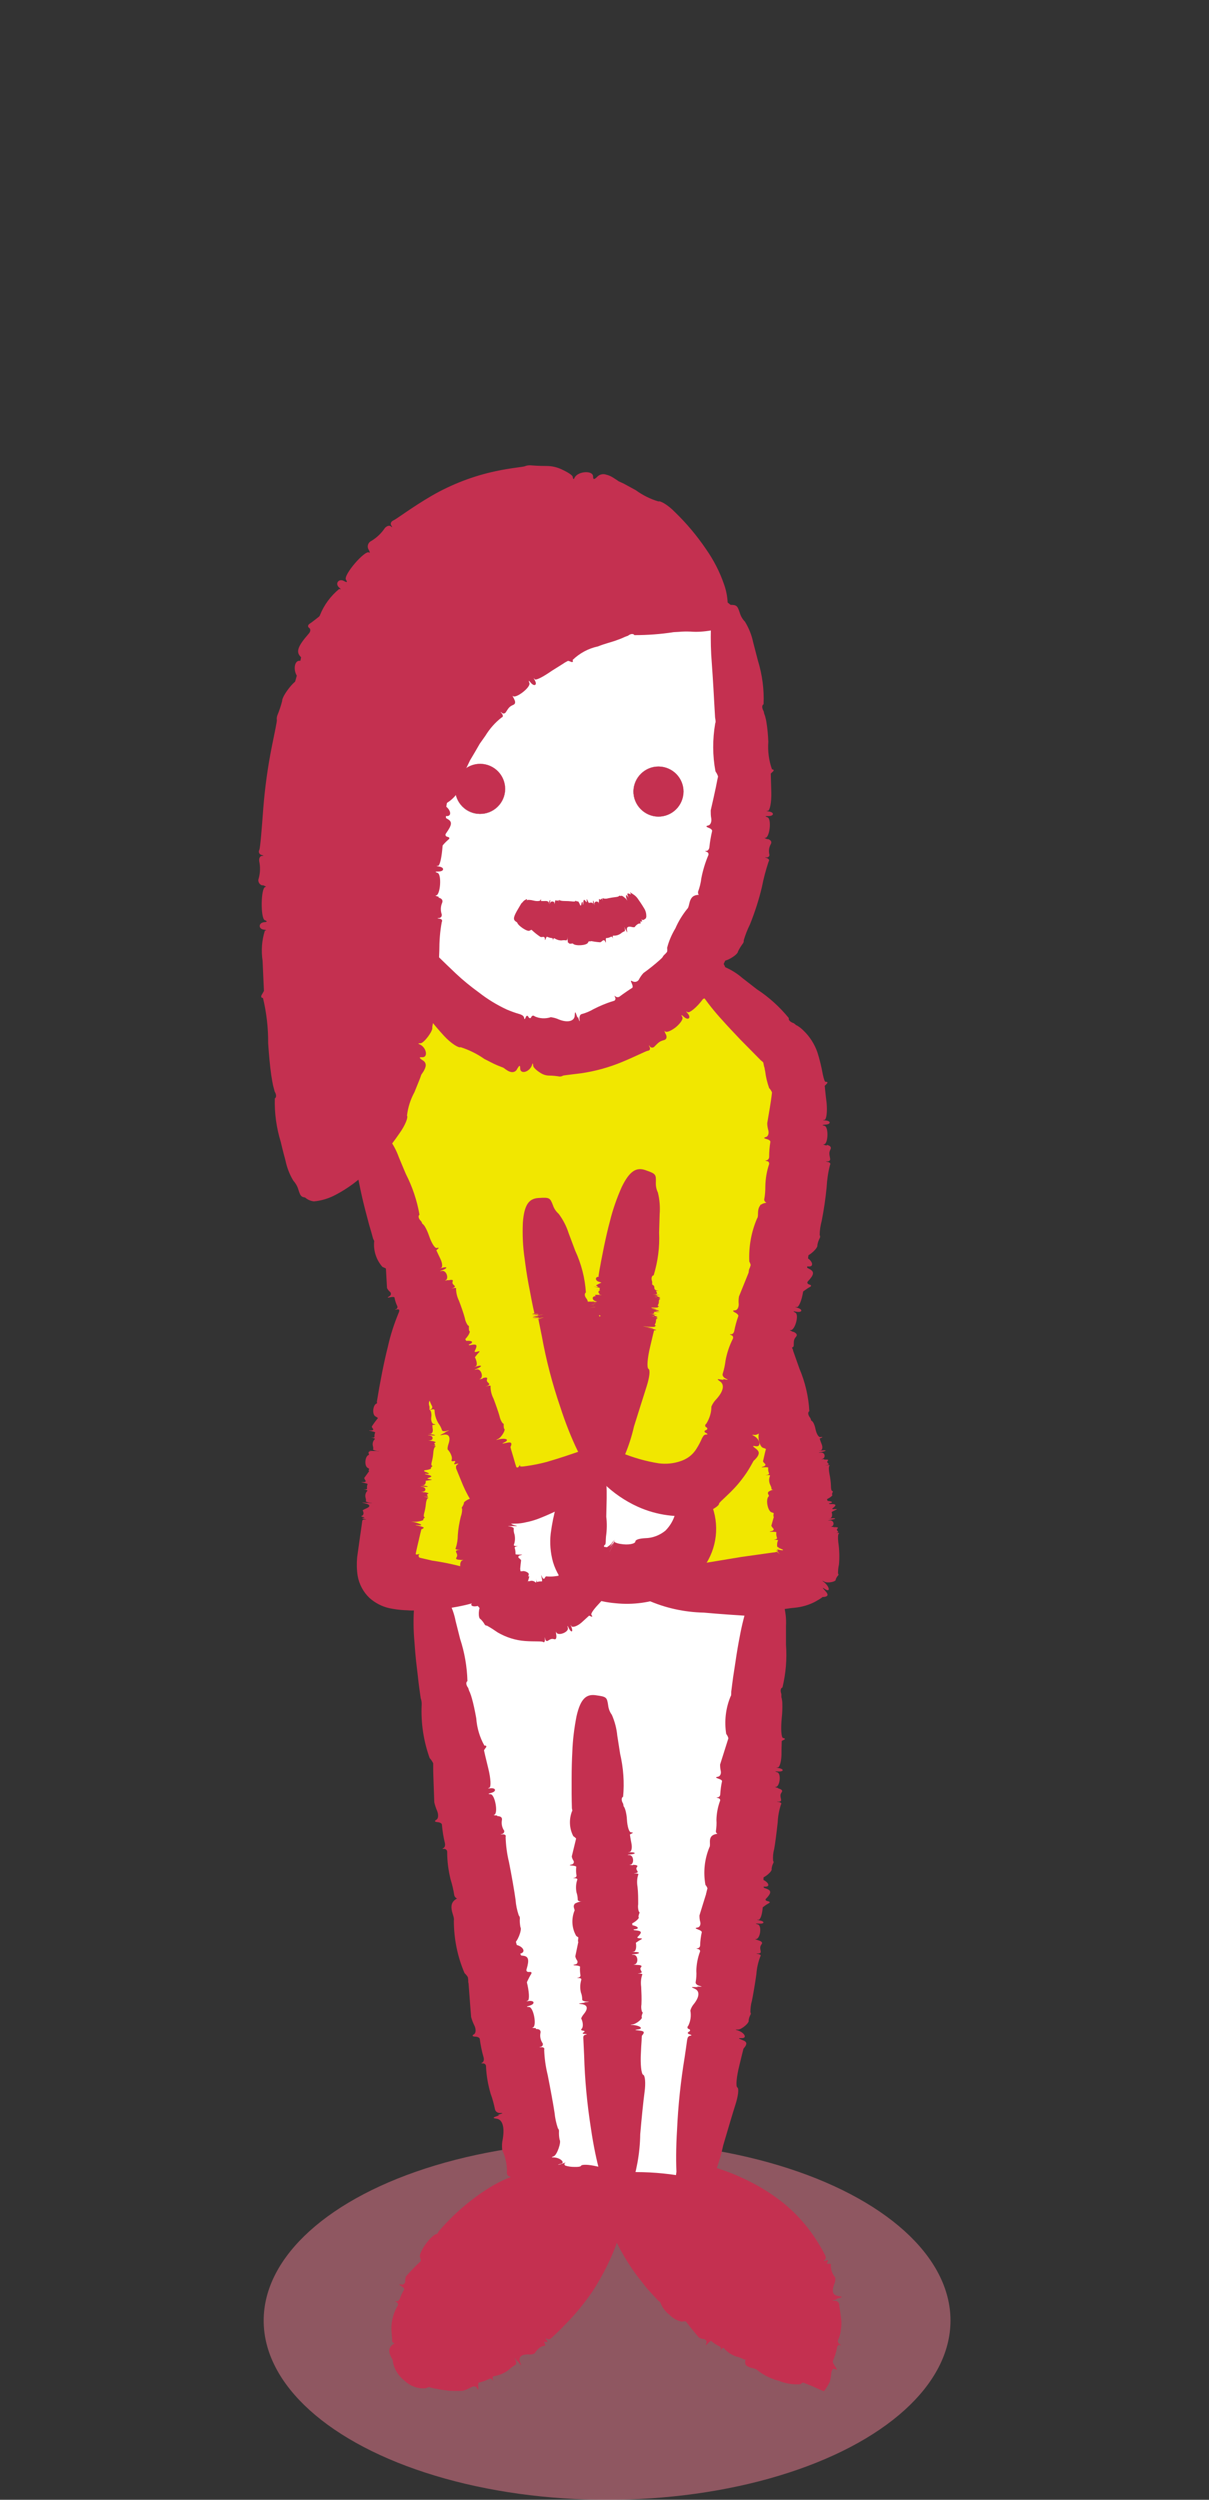 <?xml version="1.0" encoding="UTF-8"?><svg xmlns="http://www.w3.org/2000/svg" viewBox="0 0 89 184" width="89" height="184"><rect x="0" y="0" width="89" height="184" fill="#333333" stroke="none"/><g style="isolation:isolate;"><g id="b"><g id="c"><rect width="89" height="184" style="fill:none;"/><g id="d"><ellipse id="e" cx="44.69" cy="170.81" rx="25.28" ry="13.19" style="fill:#ec7c90; isolation:isolate; mix-blend-mode:multiply; opacity:.5;"/><g id="f"><g id="g"><path id="h" d="M31.2,95.52c-1.42-4.23-2.72-8.5-3.91-12.81,1.5-2.92,2.38-6.12,2.58-9.4.09-1.19.15-2.37.19-3.57,1.82,2.8,4.03,5.47,7.13,6.63,4.62,1.73,10.05-.54,13.14-4.39.34-.42.66-.87.95-1.33l.29.19c1.84,1.76,3.69,3.53,5.55,5.29.54.45.99,1.01,1.32,1.63.21.55.32,1.13.33,1.72.38,5.93-.74,11.78-2.31,17.54-.72,2.62-1.53,5.23-2.34,7.81-.47,1.49-1.02,3.09-2.29,3.99-.46.32-.98.53-1.53.63-.95.16-1.92.07-2.82-.25-1.12-.44-2.17-1.04-3.12-1.79-.01,0-.02-.01-.03-.03-.16-.11-.31-.23-.46-.35.04.21.09.43.12.64-1.46,1.03-3.08,1.81-4.8,2.32-.71.29-1.5.29-2.21-.02-.18-.11-.34-.25-.47-.42-.27-.37-.48-.77-.64-1.2-1.67-4.23-3.23-8.51-4.67-12.83" style="fill:#f1e700;"/><path id="i" d="M53.86,45.8c.83,4.05,1.14,8.18.92,12.31-.23,4.38-1.13,8.89-3.5,12.54-.29.46-.61.9-.95,1.33-3.09,3.85-8.52,6.13-13.14,4.39-3.1-1.17-5.31-3.83-7.13-6.63.15-4.56.14-9.15,1.78-13.36,3.13-8.02,12.68-12.86,21.01-10.86.34.08.67.17,1,.28M50.31,58.3c.02-1.02-.8-1.86-1.81-1.88-1.02-.02-1.86.8-1.88,1.81s.8,1.86,1.81,1.88c0,0,0,0,0,0,1.02.02,1.86-.8,1.87-1.81M37.19,58.1c.01-1.02-.8-1.86-1.82-1.87-1.02-.01-1.86.8-1.87,1.82-.01,1.02.8,1.86,1.82,1.87,0,0,0,0,0,0,1.02.01,1.86-.8,1.87-1.82" style="fill:#fff;"/><path id="j" d="M30.06,69.73c-.04,1.2-.09,2.39-.19,3.57-.2,3.28-1.08,6.48-2.58,9.4-1.05,2-2.64,3.67-4.61,4.79-1.4-6.59-1.46-13.4-1.33-20.15.14-6.68.51-13.58,3.33-19.64,2.82-6.07,8.66-11.2,15.35-11.24,5.73.07,10.83,3.66,12.83,9.03v.02c-8.34-2-17.89,2.84-21.02,10.86-1.65,4.21-1.63,8.8-1.78,13.36" style="fill:#c43050;"/><path id="k" d="M50.98,160.2c2.43,1.07,4.63,2.61,6.47,4.53,2.01,2.31,3.08,5.7,1.85,8.51-5.99-1.67-10.94-5.91-13.51-11.57,1.68-.01,3.36-.16,5.02-.46.06-.34.12-.68.17-1.02" style="fill:#c43050;"/><path id="l" d="M48.5,56.42c1.02.02,1.83.86,1.81,1.88s-.86,1.83-1.88,1.81c-1.02-.02-1.83-.85-1.81-1.87.01-1.02.84-1.83,1.86-1.82,0,0,0,0,.01,0" style="fill:#fff;"/><path id="m" d="M45.53,115.89c-.44-.02-.88-.11-1.3-.27l-.09.21c-.83.88-1.79,1.63-2.86,2.21-1.08.58-2.38.6-3.49.07-.57-.33-1.02-.83-1.3-1.43l-.24.12c-1.45.08-2.91.08-4.36,0,1.99,14.22,4.45,28.37,7.38,42.44.06.64.34,1.24.79,1.7l.02.02c.4.26.86.42,1.34.44,1.23.17,2.47.26,3.71.28.09-.26.17-.52.25-.79,0,.26.02.53.03.79.13,0,.26,0,.39,0,1.68-.01,3.36-.16,5.02-.46.06-.34.12-.68.17-1.02,2.42-14.42,4.38-28.9,5.87-43.47-2.88-.09-5.75-.49-8.55-1.18-.89.3-1.83.41-2.77.34" style="fill:#fff;"/><path id="n" d="M56.85,116.35c.33-.04.65-.08.98-.13.76.11,1.48-.41,1.59-1.18.03-.2.02-.4-.04-.59-.47-5.88-1.45-11.71-2.94-17.42-.72,2.62-1.53,5.23-2.34,7.81-.47,1.49-1.01,3.09-2.29,3.99-.46.32-.98.53-1.53.63v.02c.21.23.39.47.55.72.75,1.47.41,3.27-.83,4.36-.5.45-1.08.79-1.71,1,2.8.69,5.67,1.09,8.55,1.18,0-.07.02-.15.02-.22l-.02-.17Z" style="fill:#f1e700;"/><path id="o" d="M45.41,161.67c-.09,0-.19,0-.28,0,.09-.26.17-.52.25-.79,0,.26.02.53.03.79" style="fill:#fff;"/><path id="p" d="M44.24,107.89c.02-.15.04-.3.07-.45.01,0,.03-.02.04-.03.94.75,1.99,1.35,3.12,1.79.9.33,1.88.41,2.82.26v.02c.21.23.39.47.55.72.75,1.47.41,3.27-.83,4.36-1.25,1.04-2.87,1.52-4.48,1.33-.44-.02-.88-.11-1.3-.27-.4-.14-.74-.39-1-.73-.44-.83-.55-1.8-.29-2.71.16-1,.31-2,.47-2.99.07-.45.29-.87.63-1.18.06-.05.13-.1.2-.12" style="fill:#fff;"/><path id="q" d="M44.31,107.38s.02.02.03.03c-.01.01-.02.02-.04.03,0-.02,0-.04,0-.06" style="fill:#fff;"/><path id="r" d="M44.31,107.38s0,.04,0,.06c-.11.08-.22.16-.33.24-.04-.21-.08-.43-.12-.64.15.12.3.24.46.35" style="fill:#fff;"/><path id="s" d="M43.98,107.68c.11-.07.22-.15.33-.24-.02.15-.05.3-.07.45-.07.03-.14.07-.2.12-.02-.11-.04-.22-.06-.34" style="fill:#fff;"/><path id="t" d="M43.98,107.67c.02.11.04.22.06.34-.34.31-.56.72-.63,1.18-.16,1-.31,2-.47,2.99-.25.91-.15,1.88.29,2.71.26.33.6.59,1,.73l-.09.21c-.83.89-1.79,1.63-2.86,2.21-1.08.58-2.38.6-3.48.07-.57-.33-1.02-.83-1.3-1.43-.43-.94-.63-1.97-.6-3.01,0-1.4.21-2.78.61-4.12.13.17.29.31.47.42.7.31,1.5.31,2.21.02,1.72-.5,3.34-1.29,4.8-2.32" style="fill:#fff;"/><path id="u" d="M45.12,161.67c-1.22,3.62-3.41,6.83-6.33,9.29-1.61,1.5-3.65,2.47-5.84,2.76-.44.07-.89,0-1.3-.19-1.12-.61-.9-2.28-.39-3.45,1.75-4,4.86-7.25,8.79-9.15l.02.02c.4.26.86.42,1.33.44,1.23.17,2.47.26,3.71.27" style="fill:#c43050;"/><path id="v" d="M35.38,56.22c1.02.02,1.84.86,1.82,1.88-.02,1.02-.86,1.84-1.88,1.82-1.02-.02-1.83-.86-1.82-1.88.01-1.02.85-1.83,1.87-1.82,0,0,0,0,0,0" style="fill:#fff;"/><path id="w" d="M31.89,116.8c-.69-.04-1.38-.11-2.08-.19-.5,0-.98-.2-1.32-.57-.22-.41-.27-.9-.14-1.35.95-6.39,1.89-12.79,2.84-19.18,1.45,4.32,3,8.6,4.67,12.83.15.43.37.83.64,1.2-.4,1.34-.6,2.72-.61,4.12-.03,1.04.17,2.07.6,3.01l-.24.12c-1.45.09-2.91.08-4.36,0" style="fill:#f1e700;"/><path id="x" d="M37.85,51.45c-.11-.19-.15-.28-.08-.21.21.19,1.33-.66,1.2-.97-.08-.2-.05-.21.1-.02.27.32.51.17.29-.19-.09-.15-.09-.19,0-.07s.65-.19,1.27-.62l.83-.52c.11-.08.24-.15.36-.21.08.02.16.05.23.08.11.04.16-.02.1-.14.52-.5,1.16-.85,1.87-1,.54-.22,1.07-.33,1.44-.48.15-.05.3-.11.45-.18l.13-.06h.02s.09-.04.09-.04c.03,0,.07-.02.1-.04.18-.14.38-.15.45-.03.97,0,1.94-.07,2.89-.22l.37-.02c.29-.03.59-.03.88-.02.49.04.99,0,1.47-.08.22-.08.47-.1.7-.06.59.09.61.07.99-.65.34-.62.13-1.13-1.16-1.78-.38-.17-.77-.31-1.18-.41l-.76-.2-.88-.12-1.01-.1h-1.13c-.42,0-.84.02-1.26.07l-1.22.15c-.19.07-.4.11-.61.12-.85.02-1.69.18-2.48.47-.77.21-1.49.56-2.14,1.03-.12.14-.24.28-.38.4-.01,0-.11.04-.29.1l-.72.28c-.75.32-1.48.68-2.18,1.07-.21.18-.41.38-.59.59-.23.27-.55.43-.71.36-.19-.08-.25-.03-.15.18.07.17.06.36-.02.42-.44.36-.85.74-1.24,1.16-.13.16-.32.26-.42.2s-.11-.01-.02.09.03.27-.12.38c-.63.55-1.17,1.19-1.6,1.91-.47.86-.51,1-.72,1.3-.1.16-.07.37.07.5.18.14.16.17-.05.08-.16-.06-.24-.07-.16-.02s-.02.04-.21-.02c-.27-.08-.3-.04-.11.18.32.36.04,1.01-.66,1.84-.22.25-.39.52-.52.83-.08.66-.25,1.3-.53,1.91-.12.15-.12.33,0,.4s.1.22-.04.34-.14.26.02.31.18.12.07.16c-.21.08-.25.15-.38.79-.11.29-.1.62.02.9.21.5.65.86,1.19.96.64.1,1.3.15,1.95.15.37-.02.72-.2.95-.49.12-.14.26-.28.4-.4.11-.08.07-.16-.07-.19s-.2-.14-.12-.25c.45-.64.49-.87.09-1.08-.31-.17-.33-.22-.06-.2.5.03.28-.63-.28-.85-.11-.05-.06-.07.11-.05.25.01,1-.66.96-.87.06-.21.15-.41.28-.58.04-.06.04-.14.02-.21.08-.38.22-.73.42-1.06l.23-.48.35-.59c.12-.21.25-.43.37-.64l.41-.58c.32-.52.72-.98,1.2-1.35.11-.03.12-.16.01-.29s-.12-.16,0-.06c.07.08.19.08.27,0,.01-.01.02-.03.03-.04.23-.37.3-.43.55-.54.16-.07.17-.22.05-.44" style="fill:#c43050;"/><path id="y" d="M32.3,66.01c-.21-.05-.3-.1-.2-.1.32-.02.43-1.56.11-1.66-.21-.07-.19-.1.06-.1.45,0,.47-.31.03-.37-.18-.02-.21-.05-.06-.05s.28-.67.34-1.45c.02-.4.06-.75.09-1.01s.05-.43.05-.43c.07-.05.14-.1.21-.15.11-.07.08-.14-.06-.17-.12-.72-.03-1.45.25-2.12.26-.67.44-1.38.55-2.09-.1-.08-.07-.1.07-.04.17.07.34-.32.18-.4,0,0-.01-.1-.03-.23-.02-.14-.09-.26-.2-.35-.09-.05-.15-.13-.19-.22-.01-.11-.04-.13-.95-.65-1.58-.93-2.16-.9-2.55.31-.05.21-.14.41-.26.59-.46.72-.79,1.52-.97,2.36-.23.76-.32,1.55-.28,2.34.07.17.11.35.13.53,0,0-.04.11-.08.29s-.12.43-.18.73c-.14.61-.31,1.42-.45,2.27,0,.26.02.52.07.78.06.33-.02.65-.18.71-.19.07-.18.15.03.22.18.06.31.19.29.28-.05.51-.07,1.03-.05,1.55,0,.19-.07.37-.18.39s-.09.05.04.08c.13.04.21.18.17.31,0,0,0,.01,0,.02-.12.73-.16,1.47-.12,2.21.05.43.05.86.02,1.29,0,.18.12.33.29.37.22.05.21.08,0,.09-.16,0-.23.03-.15.04s0,.04-.19.06c-.27.03-.28.07-.03.18.41.17.42.83.01,1.66-.14.24-.24.5-.29.77.05.56-.04,1.13-.26,1.65-.09.08-.1.22-.02.31.01.01.02.02.04.03.11.06.1.2-.03.3s-.13.22.01.27.16.12.06.15c-.09.01-.16.07-.21.15-.03.06-.06.12-.08.19l-.05.14c-.07.31-.21.71-.33,1.13-.27.83-.6,1.64-.97,2.43-.29.67-.62,1.31-.99,1.94-.53.86-1.12,1.67-1.78,2.44-.53.65-.97,1.07-.97,1.33.02.58.47,1.06,1.05,1.12.56-.05,1.1-.22,1.59-.48.9-.47,1.72-1.08,2.43-1.8.84-.83,1.6-1.74,2.27-2.72.44-.61.66-1.2.56-1.31.07-.61.26-1.2.55-1.73l.36-.89c.05-.13.1-.26.14-.39l.04-.06.14-.21c.06-.11.11-.22.14-.34.04-.18-.04-.36-.21-.45-.28-.19-.29-.24-.04-.23.47.02.3-.77-.22-.96-.11-.04-.06-.07.1-.07.24,0,.94-.92.86-1.17.03-.26.1-.52.19-.77.03-.08.02-.17-.01-.25,0-.48.05-.95.12-1.42.1-.71.19-2.16.22-3.21,0-.7.05-1.41.18-2.1.07-.12,0-.23-.17-.25s-.19-.04-.04-.05c.12,0,.21-.09.21-.21,0-.02,0-.03,0-.05-.1-.28-.09-.59.03-.86.07-.18-.02-.32-.27-.38" style="fill:#c43050;"/><path id="z" d="M19.33,65.15c.21.07.3.13.2.14-.33.03-.36,2.31-.04,2.44.21.08.19.13-.05.15-.43.05-.43.51,0,.55.18.02.2.05.06.07-.23.72-.28,1.47-.17,2.22l.1,2.22s-.08.15-.16.28-.04.24.09.24c.26,1.09.39,2.2.38,3.32.06.91.14,1.75.23,2.37.05.31.09.56.13.74.07.28.12.44.12.46.13.21.14.43.01.5-.03,1.09.12,2.17.44,3.21,0,0,.14.61.34,1.34.11.53.3,1.04.58,1.5.17.19.3.41.37.65.19.6.22.62,1.02.59.7-.03,1.04-.47,1.09-1.73.01-.86-.02-1.71-.1-2.56-.08-1.07-.19-2.39-.32-4.03-.05-.25-.07-.51-.05-.76.14-2.02.08-4.04-.16-6.05-.09-.21-.15-.42-.2-.64,0-.04.21-2.11.43-4.38,0-.34-.03-.69-.08-1.03-.06-.44.02-.87.18-.96.18-.1.17-.2-.03-.29-.16-.05-.27-.2-.28-.37.04-.27.09-1.41.1-2.11,0-.26.09-.5.2-.52s.09-.07-.04-.11-.19-.24-.14-.45c.17-1,.29-2.01.35-3.02,0-.6.06-1.19.16-1.78.05-.21-.05-.43-.24-.53-.22-.08-.21-.12.02-.12.17,0,.25-.02.16-.04s0-.06.21-.07c.29-.01.3-.07.06-.24-.39-.27-.29-1.17.32-2.3.21-.33.37-.68.49-1.05.09-.79.33-1.55.71-2.24.15-.16.18-.36.08-.46s-.05-.28.12-.4.2-.28.06-.37-.14-.18-.02-.2c.23-.05.28-.14.63-.83.22-.3.34-.65.34-1.02.07-.58-.15-1.16-.6-1.54-.53-.38-1.1-.7-1.71-.93-.45-.09-.92.06-1.25.39-.22.17-.5.4-.66.5s-.17.24-.05.32.11.27-.03.42c-.8.91-.95,1.33-.62,1.68.26.28.25.36-.02.32-.52-.07-.53,1.03,0,1.33.11.06.05.1-.13.09-.28-.03-1.21,1.18-1.19,1.54-.09.36-.21.71-.35,1.05-.04.11-.06.23-.04.35.02.08-.17.97-.37,1.96-.3,1.5-.51,3.03-.63,4.56-.11,1.5-.22,2.87-.29,3.04-.07.12-.03.27.09.34.02.01.04.02.07.03.17.04.19.06.04.07s-.23.17-.21.38c.09.42.08.85-.03,1.26-.09.2.01.44.22.52.02,0,.04.01.06.02" style="fill:#c43050;"/><path id="aa" d="M27.12,40.42c.11.2.13.31.05.25-.29-.22-1.93,1.68-1.7,2,.12.19.08.22-.14.1-.39-.22-.7.19-.36.48.14.12.14.16,0,.1-.63.52-1.12,1.18-1.42,1.94-.3.57-.53,1.12-.72,1.51-.16.4-.27.65-.27.66s-.14.11-.29.2-.15.22-.02.27c-.2,1.15-.5,2.29-.9,3.38-.39,1.12-.59,2.29-.6,3.48.11.07.09.12-.06.1-.18-.02-.31.68-.13.71,0,0,.03.15.07.32.03.17.14.31.29.4.11.03.2.1.25.2.04.15.07.16,1.11.34,1.82.33,2.28.03,2.42-1.4,0-.25.05-.5.15-.73.35-.92.65-1.86.9-2.82.3-.87.55-1.76.73-2.66-.01-.21,0-.43.04-.64l.66-1.06c.51-.77,1.06-1.5,1.66-2.2.08-.08.26-.47.47-.81s.5-.62.67-.57c.2.05.25-.02.14-.22-.09-.13-.09-.31,0-.45l1.39-1.35c.18-.16.39-.25.48-.18s.11.02.05-.1.02-.3.21-.38c.44-.22,1.66-1.05,2.37-1.43.45-.3.93-.54,1.44-.72.19-.05.33-.23.33-.43-.02-.22.01-.23.1-.04.07.15.12.2.1.11s.05-.02.14.15c.13.24.18.22.22-.05.06-.43.88-.73,2.04-.55.34.09.69.13,1.04.13.71-.13,1.44-.07,2.12.18.13.11.31.1.43,0,.08-.11.25-.08.38.07s.28.15.35.02.15-.15.19-.05c.03.1.1.18.19.23.08.05.16.09.24.12l.18.07c.29.09.64.27,1.02.43.76.37,1.49.81,2.17,1.31.6.41,1.17.85,1.71,1.34,1.7,1.52,2.85,3.29,3.32,3.38.58.04,1.1-.34,1.24-.91.01-.55-.08-1.1-.26-1.61-.32-.94-.78-1.83-1.35-2.64-.66-.97-1.42-1.88-2.27-2.7-.53-.55-1.1-.86-1.22-.79-.6-.18-1.16-.46-1.67-.83l-.88-.48-.39-.18-.08-.06-.31-.2c-.16-.1-.33-.18-.51-.22-.22-.08-.47-.03-.64.13-.25.25-.33.25-.33,0-.01-.48-1.18-.39-1.38.13-.05.11-.1.06-.12-.1-.01-.12-.38-.35-.81-.55-.34-.16-.72-.25-1.1-.25-.08,0-.63,0-1.21-.05-.13,0-.26.01-.38.06-.08.06-1.07.13-2.16.37-1.65.35-3.24.96-4.7,1.8-1.43.83-2.62,1.73-2.81,1.81s-.28.24-.19.38.08.18-.02.08-.3-.05-.45.12c-.26.39-.6.71-1,.95-.22.1-.32.37-.22.59,0,.01,0,.02.02.03" style="fill:#c43050;"/><path id="ab" d="M56.52,61.78c-.21-.07-.29-.12-.19-.11.33.02.49-1.41.17-1.51-.2-.07-.19-.1.06-.09.43,0,.46-.28.03-.34-.18-.02-.2-.05-.06-.05s.27-.62.25-1.36-.04-1.35-.04-1.37.09-.09.17-.17.05-.15-.08-.15c-.23-.65-.32-1.34-.27-2.03-.02-.48-.06-.96-.14-1.44-.02-.15-.06-.3-.1-.45-.01-.04-.03-.09-.05-.13v-.02s-.03-.07-.03-.1c0-.04-.02-.08-.03-.12-.13-.22-.13-.44,0-.5.05-1.09-.1-2.19-.42-3.23,0,0-.16-.61-.35-1.35-.11-.53-.32-1.04-.6-1.5-.18-.18-.31-.41-.38-.65-.2-.6-.23-.61-1.03-.58-.71.03-1.03.48-1.1,1.74-.02.85,0,1.71.07,2.56.04.55.08,1.16.12,1.84.04.64.07,1.35.12,2.13.05.28.05.37.01.45-.2,1.17-.2,2.37.02,3.53.08.12.15.24.19.38,0,0-.02.09-.05.22s-.06.33-.11.56c-.1.46-.23,1.08-.38,1.71,0,.2,0,.4.04.59.04.25-.06.49-.22.52-.19.04-.18.09.02.17.17.06.29.17.26.25-.09.39-.16.79-.2,1.19-.02.15-.12.27-.23.26s-.1.02.03.07c.1.03.16.13.13.23,0,.02-.01.04-.02.05-.22.53-.39,1.09-.5,1.66-.04.34-.12.67-.24.99-.03.16.06.31.21.36.2.1.2.12-.02.06-.17-.04-.24-.05-.15-.01.09.04,0,.03-.2-.01-.28-.06-.29-.03-.07.13.37.26.23.77-.37,1.27-.19.13-.35.3-.47.49-.08.44-.31.85-.65,1.15-.08.02-.13.11-.11.19,0,.03.03.06.05.08.1.1.05.19-.1.21s-.18.11-.05.21.14.16.03.14c-.2-.04-.24,0-.53.33-.18.14-.27.35-.25.58.03.49.24.95.6,1.29.46.46.96.89,1.49,1.27.32.21.71.25,1.07.12.19-.06.44-.12.57-.15s.15-.12.03-.22c-.08-.04-.1-.14-.06-.22.02-.03.05-.06.08-.07.72-.37.84-.64.55-.98-.23-.27-.22-.32.02-.21.47.21.48-.55,0-.91-.1-.08-.04-.08.12-.02.25.11,1.14-.43,1.15-.68.1-.21.23-.41.37-.6.04-.06.06-.14.05-.22.12-.4.27-.79.46-1.17.36-.9.66-1.82.88-2.76.12-.63.29-1.25.49-1.86.08-.09.02-.21-.13-.26s-.18-.07-.04-.05c.1.02.2-.04.23-.14,0-.02,0-.04,0-.06-.07-.27-.03-.55.11-.79.08-.16,0-.29-.24-.37" style="fill:#c43050;"/><path id="ac" d="M49.01,76.13c-.09-.2-.12-.3-.05-.22.11.12.47-.05.79-.3.31-.26.56-.59.48-.74-.11-.19-.07-.2.11-.03.33.31.57.07.27-.26-.12-.14-.13-.17,0-.08s.67-.32,1.16-.99c.26-.32.44-.63.6-.85l.25-.37c.08-.02.17-.04.25-.05.12-.02.13-.11.01-.19.19-.71.49-1.39.89-2.01.4-.63.64-1.34.7-2.09-.1-.07-.07-.09.07-.05.18.06.33-.36.16-.42,0,0-.02-.1-.05-.22-.04-.14-.13-.25-.25-.32-.09-.04-.17-.1-.23-.18-.03-.1-.06-.11-1.05-.47-1.74-.62-2.21-.57-2.38.23-.06.26-.09.33-.16.39-.35.44-.64.91-.86,1.42-.27.45-.48.93-.61,1.44.02.13.01.27-.02.4-.01,0-.22.21-.52.49-.38.34-.78.66-1.2.96-.12.13-.22.27-.31.43-.07.18-.27.27-.45.2,0,0-.01,0-.02,0-.16-.11-.18-.07-.09.12.08.16.1.32.03.35-.12.07-.61.4-.9.62-.09.08-.23.08-.33,0-.07-.08-.08-.06-.02.07.05.08.03.2-.06.25-.02.01-.04.02-.06.02-.51.15-1,.36-1.47.6-.27.16-.56.28-.86.36-.12.02-.19.18-.17.36.03.22,0,.22-.06.01-.05-.16-.08-.22-.07-.13s-.03.01-.09-.17c-.09-.26-.12-.26-.13.01,0,.44-.5.59-1.17.32-.19-.09-.39-.14-.59-.17-.39.13-.82.11-1.19-.06-.05-.06-.14-.07-.2-.02-.02.02-.04.04-.05.07-.05.12-.15.11-.21-.01s-.15-.11-.2.03-.1.17-.11.08c0-.07-.04-.14-.09-.19-.04-.03-.08-.06-.13-.08l-.1-.04c-.33-.09-.65-.21-.96-.34-.73-.34-1.42-.76-2.06-1.26-.59-.43-1.16-.89-1.69-1.39-1.72-1.62-3.27-3.29-3.75-3.28-.57.09-1.01.55-1.06,1.13.28,1.44.89,2.8,1.78,3.97.64.98,1.36,1.9,2.15,2.76.52.57,1.1.92,1.23.84.62.2,1.21.49,1.75.87.33.16.64.34.96.47l.43.17.06.04c.07.06.14.1.2.14.1.07.21.12.33.14.18.03.36-.06.43-.23.17-.28.22-.3.22-.05,0,.5.75.27.89-.29.03-.11.06-.07.07.1,0,.12.23.34.5.51.2.14.44.22.68.22.25,0,.51.03.76.07.08,0,.17-.01.24-.06.05-.03.66-.09,1.35-.18,1.03-.15,2.05-.43,3.01-.83.95-.39,1.78-.82,1.91-.83s.19-.13.12-.27-.07-.18.01-.06c.06.1.19.13.29.07.02,0,.03-.02.04-.03.34-.35.42-.41.72-.49.19-.05.24-.22.13-.45" style="fill:#c43050;"/><path id="ad" d="M32.99,94.22c-.21.05-.3.06-.21.03.3-.11.08-.77-.24-.7-.21.04-.2.03.03-.06.41-.15.37-.29-.05-.16-.17.05-.2.05-.06,0s.11-.36-.05-.69-.29-.61-.29-.61l.14-.13c.07-.06.02-.08-.11-.04s-.38-.35-.56-.88c-.08-.23-.17-.45-.29-.66-.04-.07-.08-.13-.14-.19-.02-.02-.04-.04-.06-.05h-.01s-.03-.07-.04-.1c-.02-.04-.03-.07-.06-.1-.18-.17-.23-.38-.11-.47-.18-1.04-.52-2.05-1-2.99,0,0-.24-.56-.52-1.24-.18-.5-.43-.97-.75-1.39-.19-.16-.34-.37-.42-.61-.23-.58-.26-.59-1.07-.52-.7.06-1.03.52-1.01,1.84.04.89.15,1.78.34,2.65.11.56.25,1.19.43,1.89.09.35.19.72.29,1.1.1.33.2.68.3,1.05.08.14.09.18.07.24-.05.66.17,1.32.61,1.82.15.06.27.12.26.13l.08,1.43c.05.1.12.2.21.27.09.07.1.2.03.28-.02.02-.05.04-.08.06-.16.09-.14.12.07.07.18-.04.32-.03.32.02.04.22.11.44.21.64.03.09-.02.19-.11.22,0,0,0,0,0,0-.1.04-.08.05.05.02s.22,0,.2.08c0,.33.08.66.23.95.11.16.2.34.25.53.02.07.18.09.35.05.22-.06.22-.05.01.04-.16.06-.22.1-.13.07s.01.01-.17.09c-.26.11-.26.13,0,.08.43-.08.57.18.38.68-.07.13-.1.28-.08.43.2.21.34.61.26.75-.06.09,0,.14.14.12s.16.03.07.12-.04.14.11.09.2-.04.12.02c-.16.11-.17.15-.11.41.05.21.03.19.27.3.45.09.91.05,1.34-.11.53-.17,1.61-.58,1.84-.69.29-.11.55-.31.74-.56.08-.11.17-.22.26-.31.07-.07.02-.09-.13-.04s-.23.03-.19-.05c.22-.43.16-.53-.27-.44-.34.07-.37.06-.12-.05.46-.2.02-.35-.56-.19-.12.03-.08,0,.08-.07.24-.1.61-.67.47-.72-.03-.01-.04-.16-.03-.33,0-.04-.03-.07-.08-.08-.11-.16-.19-.34-.22-.53-.07-.29-.27-.86-.43-1.28-.14-.28-.21-.58-.22-.88.05-.07-.05-.09-.2-.05s-.19.05-.05,0,.2-.12.15-.17c-.17-.16-.19-.2-.14-.35.03-.1-.08-.12-.33-.06" style="fill:#c43050;"/><path id="ae" d="M35.54,101.47c-.21.06-.3.07-.21.03.3-.12.08-.78-.24-.7-.21.05-.2.03.03-.06.41-.17.37-.3-.05-.16-.18.06-.2.06-.06,0s.11-.37-.06-.7-.29-.61-.29-.61c0,0,.07-.07.14-.14s.02-.09-.11-.04-.39-.34-.58-.86-.43-.93-.55-.9-.11,0,.03-.05c.17-.06.1-.26-.07-.2l-.14-.05c-.12-.02-.24-.02-.36.01-.09.03-.18.04-.28.04-.08-.02-.11,0-1.1.32-1.75.58-2.12.83-1.85,1.24.09.13.11.18.08.23-.03.67.23,1.33.71,1.8.1.02.19.06.27.12,0,.15.01.3.03.44.03.26.07.61.11.98.06.1.13.19.22.26.09.07.1.19.03.28-.02.02-.04.04-.07.06-.16.1-.14.12.07.07.18-.04.32-.04.33,0,.05.22.13.43.24.63.03.09,0,.18-.09.22,0,0,0,0,0,0-.1.05-.07.06.06.02s.22,0,.21.07c.01.33.11.66.28.94.12.16.21.33.27.52.02.07.18.09.35.04.21-.06.22-.05.01.04-.15.07-.22.1-.13.07s.01.02-.17.1c-.25.12-.25.14.01.08.43-.09.58.16.41.66-.07.2-.09.39-.06.43.21.21.36.59.29.74-.05.09.02.14.14.11s.16.02.08.12-.03.14.11.09.2-.04.12.02-.12.09-.13.15c0,.03,0,.07,0,.1,0,.02,0,.04.01.07l.5,1.22.15.33c.06.13.15.29.22.43.14.26.3.5.49.72.3.36.66.67,1.07.9.58.32,1.24.48,1.9.45.29,0,.57-.04.85-.11.27-.05.53-.13.79-.22.42-.16.88-.35,1.52-.66,2.6-1.28,4.13-3.28,4.06-3.73-.17-.54-.67-.92-1.24-.93-.79.11-1.62.52-3.65,1.11-.49.13-.98.23-1.48.3-.63.1-.44-.02-.48-.05,0-.08.02-.04-.08.08-.04.06-.09.09-.14.08-.02,0-.04-.02-.05-.04l-.02-.05c-.02-.07-.05-.15-.07-.22-.08-.28-.16-.56-.24-.82-.04-.12-.07-.24-.1-.36v-.03s.04-.08.05-.12c.02-.05.02-.1,0-.15-.04-.07-.16-.07-.37-.02-.32.07-.35.06-.12-.05.44-.21,0-.35-.54-.18-.11.04-.08,0,.08-.07.23-.11.57-.68.44-.74-.03-.01-.05-.16-.04-.33,0-.04-.04-.07-.08-.08-.12-.16-.19-.34-.23-.53-.08-.29-.28-.86-.44-1.28-.14-.27-.22-.58-.22-.89.04-.07-.05-.09-.21-.04s-.19.05-.05,0,.2-.13.15-.18c-.17-.16-.19-.2-.14-.35.03-.1-.08-.12-.33-.05" style="fill:#c43050;"/><path id="af" d="M43.77,95.84l-.2.04c.32-.07.32-.09,0-.02-.21.04-.2.04.05-.01q.43-.1,0,0c-.18.04-.21.04-.06.01s.22-.06.17-.06c-.03,0-.05,0-.08,0l.17-.04c.09-.02.05-.01-.09.02-.08.03-.17.04-.26.03,0,0-.03,0-.07,0h-.07s-.04.01-.04.01h-.01l-.03-.09s-.03-.08-.05-.11c-.17-.19-.2-.4-.07-.49-.07-1.07-.34-2.11-.79-3.08l-.48-1.28c-.16-.51-.41-.99-.73-1.42-.19-.17-.34-.38-.42-.62-.22-.58-.26-.6-1.07-.55-.7.04-1.05.49-1.15,1.81-.04.89,0,1.78.13,2.65.07.56.16,1.19.29,1.89.07.35.14.71.21,1.1.04.19.08.39.12.59l.07.31.03.14h0s.04,0,0,0c-.25.06-.18.09.09.04l.21-.04-.33.11s.08,0,.12-.02c.07-.01,0,0-.14.04-.18.04-.17.04.04,0l.3-.06s-.02.02,0,.02c-.05.02-.11.03-.17.04-.11.02-.09.02.04,0s.2-.04.17-.03c-.09.02-.13.05-.07.04.08,0,.08,0,.07,0,.12-.03.23-.05.31-.06.22-.05.22-.05,0,0-.17.04-.24.05-.15.03l-.19.04c-.28.06-.28.06-.02,0,.42-.09.48-.09.14,0-.14.03-.23.06-.21.06.12-.02.12,0,0,.02-.08.02-.04.01.09-.01s.14-.03.03,0-.08.02.07-.01.2-.04.1-.02c-.08.01-.16.03-.24.06-.02.01-.03.01.15-.02l1.27-.27,1.92-.42.86-.2.34-.08c.09-.02.05-.01-.1.02s-.22.04-.16.03c.34-.08.31-.08-.11,0-.33.07-.36.08-.1.02.49-.11.12-.04-.45.09-.12.03-.08.02.09-.02.25-.06.77-.18.67-.16-.02,0,.01,0,.08-.03.01,0,0,0-.05,0s-.06,0-.03,0,.02-.03,0-.04.02-.03.08-.04-.02,0-.18.04-.19.04-.05,0c.07-.01.13-.03.19-.05-.11.02-.11.02-.01,0-.1.01-.19.03-.28.06" style="fill:#c43050;"/><path id="ag" d="M43.82,96.06l-.21.04c.32-.07.32-.09,0-.02-.21.05-.19.04.05-.01.43-.1.44-.1,0,0-.18.04-.21.04-.06.01s.22-.06.17-.06c-.03,0-.05,0-.08,0l.17-.04c.09-.02.05-.01-.09.02-.08.03-.17.04-.26.03,0-.02-.11,0-.23.02s-.1.02.04-.01c.18-.04.17-.04,0,0l-.12.02-.34.07-.27.06-1.12.24c-1.8.39-2.22.49-2.1.47.04,0,.04,0,0,0-.25.06-.18.09.09.04l.21-.04-.33.11s.08,0,.12-.02c.07-.01,0,0-.15.04-.18.04-.17.04.05,0l.3-.06s-.02.02,0,.02c-.06.02-.11.03-.17.04h.04c.13-.04.2-.05.17-.04-.09.02-.13.05-.07.04.08,0,.08,0,.07,0l.31-.06c.22-.05.22-.05,0,0l-.15.03c.09-.02,0,0-.19.04-.28.06-.28.06-.02,0,.42-.09.48-.09.14,0-.14.03-.23.06-.21.06.12-.02.12,0,0,.02-.08.02-.04.01.09-.01s.14-.03.03,0-.08.02.07-.01.2-.04.1-.02l-.18.04h-.04s-.01.01-.01.01l.25,1.24c.32,1.76.77,3.49,1.35,5.18.79,2.45,1.83,4.52,2.26,4.69.57.12,1.15-.16,1.42-.67.32-1.38.4-2.81.23-4.21-.05-1.05-.12-2.46-.16-3.14-.02-.67-.18-1.21-.33-1.23s-.36-.72-.48-1.58c-.04-.3-.08-.6-.12-.88-.02-.13-.04-.25-.06-.37h.02s.08-.02.08-.02c.04,0,.05-.01.05-.01l-.34.07c-.33.07-.36.08-.1.02.49-.11.13-.04-.45.09-.12.03-.08.02.09-.02.25-.06.77-.18.67-.16-.02,0,.01,0,.08-.03.01,0,0,0-.05,0s-.06,0-.03,0,.02-.03,0-.04.02-.03.08-.05-.02,0-.18.04-.19.04-.05,0c.07-.01.13-.03.19-.05-.11.02-.11.02-.01,0,.06-.02-.04,0-.28.06" style="fill:#c43050;"/><path id="ah" d="M48.36,95.48c-.21-.04-.3-.06-.21-.04.32.05.35-.08.03-.14-.21-.04-.2-.04.05,0,.44.07.45.04,0-.03-.18-.03-.21-.03-.06-.01s.23-.02.19-.1c-.03-.04-.05-.09-.06-.14h.18c.09.02.05,0-.09-.02s-.24-.12-.22-.23c0-.05-.01-.1-.05-.14-.02-.02-.04-.04-.06-.05l-.04-.02h-.01v-.1s0-.08,0-.12c-.09-.23-.04-.45.11-.47.31-1.02.45-2.08.4-3.14,0,0,.02-.62.04-1.36.04-.53,0-1.07-.13-1.59-.11-.23-.16-.48-.15-.73.02-.62,0-.65-.77-.92-.66-.23-1.16.05-1.74,1.24-.36.81-.66,1.66-.87,2.52-.15.55-.29,1.17-.44,1.88-.07.35-.14.72-.22,1.11-.03.19-.07.39-.11.6l-.05.31-.02.15h0s.03.04,0,.04c-.26.01-.25.28.01.36.07.02.13.04.2.07-.13.06-.26.12-.39.2-.01,0,.04.04.11.08s0,.05-.16.03c-.18-.02-.17-.01.04.02.1.01.2.03.3.07-.03.01-.04.08-.02.12,0,.02-.07.02-.18,0s-.09,0,.04.01.2.05.16.05c-.1.02-.15.11-.1.17.07.08.07.09.05.12.1.04.2.07.31.08.22.04.22.04,0,0-.17-.03-.24-.03-.15-.02s0,0-.19-.02c-.28-.04-.28-.04-.02.01.43.08.47.14.11.16-.14,0-.25.02-.23.03.11.07.1.14-.03.14-.08,0-.04.02.08.04s.14.04.02.03-.09,0,.07.03.2.04.1.03c-.19-.02-.21-.02-.25.03s-.04.03.14.09c.42.11.84.2,1.27.26l1.94.3c.29.05.59.08.88.09l.35.02c.09,0,.05,0-.1-.03s-.22-.04-.15-.05c.35,0,.33-.03-.09-.11-.33-.06-.36-.07-.1-.03.5.07.14-.04-.45-.14-.12-.02-.08-.02.1,0,.25.04.8.04.69,0-.02,0,.02-.03.09-.05.01,0,0-.02-.05-.03s-.05-.06-.01-.11c.04-.08.06-.16.05-.25,0-.09.05-.16.11-.15s-.01-.02-.17-.05-.19-.03-.05-.01.23.03.2,0c-.1-.06-.1-.06,0-.07.07,0-.03-.03-.28-.08" style="fill:#c43050;"/><path id="ai" d="M48.14,96.9c-.21-.04-.31-.06-.21-.04.33.05.35-.08.03-.14-.21-.04-.2-.04.05,0,.44.07.45.04,0-.03-.18-.03-.21-.04-.06-.01s.24-.02.2-.1c-.03-.04-.05-.09-.06-.14h.18c.09.02.05,0-.09-.01s-.24-.12-.22-.23c0-.11-.08-.21-.19-.23-.12-.02-.1-.02.05,0,.18.03.18-.01,0-.04l-.12-.03c-.11-.03-.22-.05-.34-.07l-.27-.05c-.06-.02-.09-.02-1.13-.19-1.82-.29-2.25-.34-2.14-.23.04.04.04.04,0,.05-.26.01-.25.28.02.36.07.02.14.04.21.07-.13.06-.26.12-.39.2-.01,0,.04.04.11.08s0,.05-.16.03c-.18-.02-.17-.01.04.02.1.01.2.03.3.07-.03.01-.04.08-.01.12,0,.02-.07.02-.18,0s-.09,0,.04.01.2.05.16.05c-.1.02-.15.11-.1.17.07.08.07.09.05.12.1.04.2.07.31.08.22.04.22.04,0,0-.17-.03-.24-.03-.15-.02s0,0-.19-.03c-.28-.04-.29-.04-.02.01.43.08.47.14.12.16-.14,0-.25.02-.23.03.12.07.1.14-.03.14-.08,0-.04.02.09.04s.14.04.02.03-.09,0,.07.03.2.04.1.03c-.06,0-.12-.01-.18-.01-.01,0-.03,0-.04.01h-.01s-.2,1.27-.2,1.27c-.32,1.77-.51,3.56-.56,5.36-.11,2.59.16,4.89.51,5.19.5.3,1.13.23,1.56-.16.74-1.19,1.28-2.5,1.59-3.87.31-1,.74-2.34.94-2.98s.27-1.18.13-1.26-.08-.8.12-1.63c.07-.3.14-.58.2-.85.03-.12.06-.24.09-.36h.1s.06-.02.05-.03c-.11-.04-.22-.07-.34-.08-.33-.06-.36-.07-.1-.03.5.07.14-.04-.45-.14-.12-.02-.08-.02.1,0,.26.04.8.04.69,0-.02,0,.02-.03.09-.05.01,0,0-.02-.05-.03s-.05-.06-.01-.11c.04-.08.06-.16.06-.25-.01-.07.04-.14.11-.15,0,0,0,0,0,0,.07,0-.01-.02-.17-.05s-.19-.03-.04-.01.23.03.2,0c-.1-.06-.1-.06,0-.07.07,0-.03-.03-.28-.08" style="fill:#c43050;"/><path id="aj" d="M60.85,84.32c-.21-.05-.3-.09-.2-.09.32,0,.36-1.29.05-1.36-.21-.05-.19-.07.05-.09.44-.02.43-.28,0-.31-.18,0-.21-.03-.06-.04s.22-.58.16-1.25c-.04-.33-.08-.64-.1-.87s-.04-.38-.04-.38c0,0,.08-.09.16-.17s.04-.14-.09-.13c-.07,0-.13-.19-.21-.55-.1-.55-.23-1.1-.4-1.63-.21-.6-.56-1.15-1.02-1.59-.12-.12-.25-.23-.39-.32-.04-.03-.08-.05-.12-.07h-.02s-.09-.08-.09-.08c-.03-.03-.07-.05-.11-.08-.25-.08-.4-.24-.35-.37-.67-.82-1.46-1.54-2.35-2.12l-1.07-.83c-.4-.35-.86-.63-1.34-.83-.25-.04-.48-.15-.67-.31-.49-.38-.53-.38-1.18.1-.57.41-.61.97.09,2.08.49.74,1.04,1.43,1.64,2.08.38.43.82.89,1.31,1.41l1.51,1.53c.17.13.19.16.19.22.02.11.04.22.08.33.01.09.03.18.05.27.05.42.15.82.29,1.22.09.09.16.2.21.32-.08.76-.23,1.52-.35,2.26,0,.18.03.36.08.53.06.23-.02.45-.17.49-.19.05-.17.1.03.15.18.04.31.14.29.21-.06.36-.09.73-.09,1.1,0,.13-.08.24-.2.26-.11,0-.09.03.04.06.1,0,.17.1.16.19,0,.02,0,.04-.01.05-.17.52-.26,1.06-.27,1.6,0,.32-.02.65-.08.96-.03.12.1.26.27.31.22.06.22.08,0,.06-.17-.01-.25,0-.15.01s0,.03-.2.02c-.28-.01-.29.02-.04.13.41.18.37.67-.09,1.28-.15.17-.26.37-.33.58.04.45-.05.9-.27,1.29-.07.05-.09.14-.05.21.02.03.05.05.08.06.12.06.11.16-.02.24s-.13.17.03.22.19.1.08.12c-.2.04-.24.08-.37.51-.11.2-.11.44,0,.64.24.43.64.75,1.12.88.63.19,1.26.33,1.91.43.35.05.7-.04.98-.26.14-.1.28-.2.43-.28.11-.06.08-.13-.06-.17s-.19-.14-.11-.23c.47-.5.5-.72.1-.92-.31-.16-.33-.2-.06-.18.5.05.26-.55-.31-.73-.12-.04-.07-.06.11-.04.26.02.93-.6.86-.8.03-.19.1-.38.19-.55.02-.06.02-.13-.02-.19,0-.35.06-.71.15-1.05.16-.81.28-1.63.36-2.45.03-.56.11-1.12.25-1.66.07-.09,0-.19-.16-.22s-.19-.04-.04-.04.23-.08.21-.2c-.08-.4-.08-.47.03-.7.07-.15-.02-.26-.27-.32" style="fill:#c43050;"/><path id="ak" d="M58.37,98.03c-.2-.09-.28-.15-.18-.13.32.07.66-1.13.36-1.28-.2-.1-.17-.12.07-.07.44.08.51-.16.08-.29-.18-.05-.2-.08-.05-.05s.37-.48.47-1.13c.06-.32.11-.62.15-.83s.07-.36.07-.36c.07-.04.14-.08.21-.11.1-.05.08-.12-.06-.15s-.06-.85.13-1.83c.19-.61.23-1.25.12-1.88-.12-.05-.09-.07.05-.05.18.02.24-.35.07-.38l-.09-.18c-.07-.12-.18-.2-.31-.24-.1-.02-.19-.06-.26-.13-.05-.08-.08-.09-1.12-.27-1.82-.31-2.26-.19-2.28.62,0,.26-.02.34-.07.4-.43,1-.62,2.09-.57,3.17.07.12.11.25.13.38-.03.06-.06.13-.08.19-.05.12-.12.28-.2.49-.16.4-.38.94-.61,1.51-.03.18-.04.37-.02.56.01.25-.11.45-.27.46-.19,0-.19.06,0,.16.16.08.27.2.24.27-.13.36-.23.73-.3,1.1-.03.14-.14.25-.24.23s-.1.02.03.07c.1.03.15.13.12.23,0,.02-.01.03-.02.05-.25.5-.43,1.04-.53,1.59-.04.33-.11.66-.21.97-.04.12.06.28.22.35.2.09.19.11-.02.07-.16-.04-.24-.04-.15,0s0,.03-.2,0c-.27-.05-.28-.02-.06.13.37.24.27.73-.24,1.3-.16.16-.29.35-.38.56,0,.45-.14.89-.38,1.27-.07.04-.1.13-.06.2.01.03.04.05.07.06.11.07.09.16-.04.21s-.13.13,0,.2.16.12.06.12c-.07,0-.14.01-.2.06-.03.03-.06.07-.08.11l-.05.08c-.12.28-.26.55-.42.8-.17.27-.39.5-.66.67-.16.1-.33.18-.51.24-.52.18-1.07.23-1.61.16-.95-.15-1.89-.42-2.78-.79-.52-.27-1.09-.42-1.67-.44-.5.29-.74.88-.58,1.43.25.46.57.89.95,1.25.74.73,1.6,1.32,2.55,1.75.69.31,1.42.52,2.17.62.67.09,1.34.09,2.01,0,1-.14,1.81-.68,1.79-.84,0-.14.95-.83,1.67-1.79.24-.31.46-.63.65-.97l.23-.41.05-.04c.05-.05.1-.1.15-.16.07-.08.13-.17.16-.27.05-.16-.02-.28-.19-.41-.27-.2-.28-.24-.03-.19.47.09.33-.56-.18-.79-.11-.05-.06-.06.11-.04.24.04.96-.51.92-.7.05-.18.14-.35.25-.51.03-.06.04-.12.01-.18.06-.34.15-.67.29-.98.19-.49.52-1.51.74-2.28.13-.52.32-1.03.57-1.51.09-.07.04-.18-.12-.23s-.18-.08-.03-.05.25-.03.25-.14c0-.39.02-.47.18-.66.1-.12.03-.25-.2-.35" style="fill:#c43050;"/><path id="al" d="M45.04,113.6l-.14.16c.22-.26.22-.26,0-.01-.15.16-.14.15.03-.04.31-.34.31-.35,0,0-.13.14-.15.16-.04.05s.16-.18.12-.14c-.02.02-.04.04-.06.05l.13-.14-.06.07c-.06.07-.12.13-.19.18-.02.01-.04.03-.06.04l-.06.05s-.05.04-.12,0c-.15.02-.18-.08-.05-.17.04-.03.04-.1.05-.2,0-.11.01-.26.02-.4.07-.48.08-.97.02-1.46,0,0,.01-.61.03-1.36v-.54c-.01-.14,0-.41-.04-.4-.05-.11-.06-.26-.09-.31-.09-.15-.07-.33.04-.46.3-.27.35-.09.1-.76-.1-.37-.33-.7-.66-.91-.41-.21-1.19,0-1.91.92-.19.25-.34.53-.45.83l-.09.27-.05.14c-.04.1-.07.2-.11.3-.15.42-.29.9-.44,1.45-.19.68-.33,1.37-.42,2.07-.08.7-.02,1.42.17,2.1.11.37.27.72.47,1.05.11.17.22.33.35.48.06.07.12.14.19.2h0s.05-.01.02.01c-.16.2,0,.27.2.08.1-.09.17-.15.16-.14-.05.11-.1.23-.13.35,0,0,.04-.02.1-.07s.02.01-.07.13c-.12.14-.11.13.04-.03.06-.08.13-.15.21-.22-.01.03.02.05.06.04.01,0-.03.06-.1.14s-.06.07.03-.03.14-.15.12-.12c-.05.08-.03.15.03.12.08-.04.09-.04.09-.02.08-.07.14-.15.2-.24.14-.18.14-.18,0,0-.1.14-.15.19-.09.12s0,0-.12.16c-.17.23-.17.23,0,.02.27-.34.32-.37.14-.07-.04.06-.08.13-.1.2.1-.08.13-.06.06.05-.04.07-.01.04.07-.07s.09-.12.03-.02-.04.08.05-.06.12-.17.06-.08c-.1.16-.11.18-.11.22s0,.04.11-.11.44-.62.74-1.07c.31-.47.93-1.43,1.08-1.66l.49-.76c.07-.1.15-.23.2-.3l-.06.09-.09.14c.2-.3.19-.27-.07.09-.2.29-.21.31-.06.08.29-.42.08-.11-.28.38l.06-.08.4-.57s.03-.05.05-.07l-.03.04s-.03.04-.02.02.02-.03,0-.01.01-.02.06-.07-.01.01-.12.14-.13.15-.03.04l.13-.16c-.07.08-.08.09,0,0l-.2.23" style="fill:#c43050;"/><path id="am" d="M45.1,113.64c-.12.19-.17.27-.11.18.17-.29.17-.29,0-.01-.12.18-.11.17.03-.04.24-.38.25-.39,0,0-.1.16-.12.18-.03.05s.12-.2.09-.16c-.02.02-.03.04-.05.06l.1-.15c.05-.08.03-.04-.05.07-.04.08-.1.15-.16.21-.06.05-.11.11-.15.18-.08.1-.07.08.03-.04.11-.15.11-.15,0,0l-.08.1c-.08.1-.17.21-.22.28l-.17.22c-.1.14-.09.12-.72.93-1.13,1.46-1.38,1.81-1.26,1.74.04-.02.04-.02.02.01-.13.22.04.26.21.05.08-.1.15-.18.14-.17-.03.12-.06.24-.07.36,0,.01.04-.03.09-.08s.03,0-.05.14c-.09.16-.08.15.03-.03.05-.09.11-.17.17-.25,0,.03.02.04.06.03.01,0-.02.07-.07.16s-.04.08.02-.04.11-.18.1-.14c-.03.09,0,.15.05.11.07-.05.08-.05.08-.04.06-.09.12-.18.16-.27.11-.2.11-.2,0,0-.08.15-.11.22-.07.13s0,0-.09.18c-.13.25-.13.26,0,.02.21-.38.25-.42.13-.09-.03.07-.05.14-.07.21.08-.1.11-.08.07.04-.03.08,0,.04.05-.08s.07-.13.03-.02-.03.08.04-.06.09-.18.05-.09-.06.14-.07.17c0,.01,0,.03,0,.04h0c.33.14.66.25,1.01.32.31.07.63.11.95.14,1.27.13,2.56-.04,3.75-.51.43-.17.84-.39,1.22-.66.6-.41,1.11-.92,1.53-1.51.97-1.35,1.17-3.12.53-4.65-.2-.48-.54-.89-.97-1.18-.18-.15-.4-.24-.63-.27-.53.19-.91.66-.97,1.22.06.33.03.67-.08.99-.13.47-.38.89-.72,1.23-.42.34-.94.54-1.48.55-.38.02-.72.09-.73.25s-.51.28-1.11.17c-.14-.02-.27-.06-.4-.12-.03-.03-.02-.05-.01-.06l.03-.07s.02-.05.02-.04c-.06.13-.1.21-.15.32-.15.31-.16.33-.04.09.22-.46.06-.12-.21.42-.06.11-.04.07.04-.09l.3-.62.03-.07s0,0-.02.04-.03.05-.02.03.01-.03,0-.02c.01-.03.03-.06.04-.08.03-.06,0,.01-.09.16l-.02.04.1-.17c-.06.1-.06.1,0,.01.03-.06-.02.03-.16.25" style="fill:#c43050;"/><path id="an" d="M40.95,120.35c-.03-.21-.03-.3,0-.21.1.32.95,0,.85-.32-.05-.2-.03-.19.07.02.19.38.35.29.19-.09-.07-.16-.07-.19,0-.06s.43.02.75-.26l.56-.51.16.07c.08.04.09-.02.01-.12s.23-.49.61-.89.59-.79.53-.87-.04-.08.04,0c.1.1.22-.05.12-.15,0,0,0-.06-.01-.13-.02-.1-.06-.19-.12-.26-.05-.05-.09-.12-.12-.18,0-.06-.02-.08-.57-.66-.94-1.01-1.26-1.19-1.54-.9-.09.1-.12.12-.17.12-.36,0-1.22.57-1.19.82.01.07,0,.15-.01.22,0,0-.13.02-.31.04-.2.02-.4.02-.6,0-.02,0-.07.06-.11.14s-.13.04-.19-.11c-.07-.17-.07-.15-.03.05.04.17.05.3.02.29-.11,0-.22,0-.32.04-.04.01-.08-.06-.09-.17s-.02-.09,0,.04-.01.2-.05.17c-.09-.09-.23-.14-.36-.12-.13.04-.15.04-.18.01-.01-.01-.08.11-.16.27-.09.21-.1.2-.01,0,.07-.16.09-.22.05-.14s0,0,.07-.18c.11-.26.11-.26,0-.03-.19.39-.36.36-.24,0,.05-.13.09-.24.07-.23-.14.05-.24-.09-.15-.19.05-.06,0-.07-.11,0s-.14.04-.06-.04.05-.08-.09-.01-.19.08-.1.02c.16-.11.17-.12.15-.25-.02-.11,0-.09-.21-.12-.44,0-.88.06-1.3.17-.53.14-1.63.47-1.86.57-.31.09-.57.3-.74.57l-.24.37c-.06.09,0,.12.14.07s.23-.02.2.07c-.15.54-.03.71.39.57.33-.11.36-.1.15.06-.42.29.13.47.64.15.11-.06.08-.02-.05.09-.22.15-.25.98-.05,1.02.12.12.23.26.31.41.04.05.1.07.16.07.27.15.53.32.79.5.62.36,1.31.58,2.02.63.67.05,1.23,0,1.32.07s.14-.04.13-.2,0-.19.02-.05.1.21.18.17c.26-.16.32-.17.5-.12.12.03.17-.09.14-.33" style="fill:#c43050;"/><path id="ao" d="M33.87,114.82c.21,0,.3.01.21.02-.32.04-.24.84.09.82.21-.01.2,0-.04.06-.43.1-.4.28.03.19.18-.04.21-.03.06.01s-.15.41.03.83.38.76.38.76c0,0-.06.09-.11.18s0,.11.12.05.48.42.99,1c.52.6,1.2.85,1.26.75.08-.1.09-.07.02.06-.09.16.19.3.27.14l.17-.06c.11-.06.21-.15.26-.26.04-.09.09-.17.16-.24.07-.04.08-.07.47-1.05.65-1.73.79-2.13.69-2.05-.04.02-.05.02-.04-.02.05-.13.05-.18-.02-.24-.1-.08-.23-.13-.36-.13-.08.02-.16.02-.24.01.02-.02.03-.36.09-.8,0-.02-.07-.1-.16-.17s-.04-.17.11-.2c.18-.04.16-.06-.05-.05-.18,0-.32-.01-.31-.04,0-.15-.01-.3-.06-.45-.02-.06.06-.11.16-.12s.08-.02-.05-.02-.2-.05-.17-.1c.09-.24.1-.49.05-.74-.05-.14-.08-.3-.06-.45,0-.06-.12-.12-.28-.15-.2-.04-.2-.04,0-.03.16.01.22,0,.14,0s0-.01.18,0c.26.01.26,0,.02-.06-.39-.09-.42-.34-.09-.6.13-.11.22-.22.21-.26-.09-.22-.05-.55.06-.6.07-.04.04-.1-.06-.14s-.11-.09-.01-.11.08-.07-.05-.11-.16-.07-.08-.07c.15,0,.17-.02.23-.22.04-.16.05-.14-.07-.32-.24-.26-.54-.46-.88-.58-.39-.14-1.22-.41-1.41-.44-.25-.07-.51-.05-.75.04-.11.04-.23.08-.35.11-.09.02-.07.07.04.1s.15.1.08.14c-.39.23-.42.36-.1.5.25.11.27.14.05.1-.41-.07-.22.29.26.43.1.03.06.04-.09.02-.21-.03-.78.27-.72.39-.03.11-.08.21-.15.3-.02.03-.01.08.02.11,0,.2-.03.39-.1.58-.11.45-.19.9-.22,1.36,0,.32-.05.64-.15.95-.06.06.01.11.17.12s.19.01.04.02-.22.07-.19.14c.11.23.11.28.02.43-.06.1.05.15.29.15" style="fill:#c43050;"/><path id="ap" d="M31.78,106.07c-.21-.04-.3-.06-.2-.05.32.04.37-.3.06-.36-.21-.04-.19-.05.05-.02.44.06.45-.01.01-.08-.18-.03-.2-.04-.06-.02s.24-.12.22-.31c-.02-.11-.03-.23-.03-.34l.18-.02c.09,0,.05-.03-.08-.05s-.22-.26-.18-.53c.02-.12.01-.24-.02-.36-.01-.04-.03-.08-.06-.12-.01-.01-.02-.03-.04-.04h-.01v-.11s0-.08,0-.12c-.09-.23-.05-.45.1-.48.29-1.02.42-2.09.36-3.15,0,0,.02-.61.03-1.35.04-.53,0-1.07-.13-1.58-.11-.23-.16-.48-.15-.73.02-.62,0-.65-.77-.91-.66-.23-1.15.06-1.7,1.26-.34.82-.62,1.67-.81,2.54-.14.55-.28,1.18-.42,1.88l-.21,1.11-.18,1.06c.03.08.02.1-.02.12-.27.1-.34.8-.09.94.12.07.21.13.19.13-.16.2-.31.4-.45.62-.01.02.03.1.09.17s-.02.13-.17.12c-.18-.01-.17,0,.04.05.18.04.31.08.29.1-.05.1-.06.21-.05.32,0,.04-.08.07-.18.06s-.09,0,.04.02.2.07.16.09c-.12.12-.18.29-.15.46.05.2.05.22.02.29-.01.04.12.09.3.12.22.04.22.05,0,.02-.17-.02-.24-.03-.15-.01s0,.01-.2-.01c-.28-.03-.29-.02-.02.04.42.1.45.24.08.39-.15.06-.26.13-.24.15.1.15.07.35-.06.38-.09.02-.05.06.08.09.13.03.14.06.02.07s-.09.04.06.07.2.05.1.04c-.19,0-.22,0-.27.13-.04.1-.05.09.12.2.4.18.83.3,1.26.36.55.09,1.7.25,1.94.27.3.05.6.05.9,0,.11-.02.27-.04.36-.05s.05-.03-.1-.06-.22-.06-.15-.08c.37-.11.35-.17-.07-.26-.33-.07-.36-.09-.09-.06.5.06.15-.14-.43-.25-.12-.02-.08-.02.1,0,.26.03.82-.1.72-.16-.02-.01.02-.08.1-.14.02-.01,0-.04-.04-.06s-.03-.15.01-.29c.06-.22.09-.44.11-.66.01-.22.08-.42.15-.43s0-.05-.17-.08-.19-.04-.04-.01.23,0,.2-.03c-.09-.12-.09-.14.01-.19.07-.03-.03-.07-.27-.12" style="fill:#c43050;"/><path id="aq" d="M31.24,109.85c-.21-.04-.3-.06-.2-.05.33.04.38-.3.06-.36-.21-.04-.19-.05.05-.02.44.06.46-.01.02-.08-.18-.03-.21-.04-.06-.02s.25-.12.23-.3c-.02-.11-.03-.23-.03-.34h.19c.09-.02.06-.04-.08-.07s-.22-.26-.18-.53-.03-.52-.15-.54-.1-.03.05-.01c.18.02.19-.08.01-.1l-.11-.06c-.11-.05-.22-.08-.33-.1-.09-.01-.18-.04-.27-.06-.37-.1-.75-.16-1.13-.19-1.82-.28-2.26-.29-2.17-.04.03.08.03.1-.01.12-.27.1-.32.8-.07.94.12.07.21.13.2.13l-.45.62s.03.1.09.18-.01.13-.17.12c-.19-.01-.17,0,.04.05.18.04.31.08.29.1-.04.1-.06.22-.04.33,0,.04-.08.07-.18.06s-.09,0,.04.02.2.07.16.09c-.12.12-.17.29-.14.46.05.2.05.22.03.29-.01.04.12.09.3.12.22.04.22.05,0,.02-.17-.02-.24-.03-.15-.01.09.02,0,0-.2-.01-.28-.03-.29-.02-.03.04.42.1.45.24.09.39-.15.06-.26.13-.24.15.1.15.07.35-.06.38-.08.02-.05.06.08.09s.14.06.02.07-.09.04.07.07.2.05.1.04c-.06,0-.12,0-.18.02-.02,0-.03.02-.04.04l-.02.03c-.05.38-.11.8-.18,1.27l-.2,1.44c-.04.45-.03.91.04,1.36.11.61.41,1.18.86,1.61.41.37.92.64,1.46.76.38.08.76.13,1.14.15.22,0,.46.04.7.02h.48c2.73-.05,5.01-.79,5.22-1.2.18-.55-.01-1.15-.48-1.48-1.26-.47-2.57-.8-3.9-.99l-.78-.18c-.18-.04-.17-.05-.18-.07-.01-.01-.02-.03-.03-.05-.02-.06,0-.12.04-.16.08-.07.04-.02-.11,0-.07.02-.14.02-.14-.02-.02-.02,0-.04,0-.06.04-.17.07-.36.12-.55.07-.3.14-.58.2-.86.03-.12.06-.24.09-.36h.03s.08-.05.08-.05c.05-.02.06-.04.06-.06-.01-.04-.12-.08-.33-.13-.33-.07-.35-.09-.09-.06.5.06.15-.14-.43-.25-.12-.02-.07-.02.1,0,.25.03.81-.1.72-.16-.02-.01.02-.08.1-.14.02-.01,0-.04-.04-.06s-.03-.15.01-.29c.06-.22.1-.44.12-.66.02-.22.09-.42.16-.43s0-.05-.17-.08-.19-.04-.04-.02.23,0,.2-.03c-.09-.12-.09-.14.02-.19.07-.03-.03-.07-.28-.12" style="fill:#c43050;"/><path id="ar" d="M60.71,107.4c-.22.02-.31.02-.21,0,.13-.02.22-.14.2-.28-.02-.13-.14-.22-.28-.2-.21.02-.2,0,.04-.04.43-.08.42-.17-.01-.11-.18.03-.21.02-.06,0s.19-.24.1-.46-.15-.42-.15-.42l.16-.08c.08-.04.04-.06-.1-.03s-.3-.25-.37-.6c-.03-.16-.08-.31-.15-.45-.03-.05-.06-.09-.1-.13-.01-.01-.03-.02-.05-.03h-.01s-.03-.1-.03-.1c-.01-.04-.03-.08-.05-.11-.16-.2-.19-.41-.06-.49-.06-1.08-.31-2.14-.73-3.13l-.46-1.3c-.16-.52-.39-1-.71-1.44-.19-.17-.33-.39-.41-.63-.22-.58-.26-.6-1.06-.54-.7.05-1.03.51-1.07,1.8,0,.87.05,1.75.17,2.61.08.56.16,1.17.25,1.87.1.64.21,1.35.34,2.14.05.09.06.12.03.15-.21.22-.04,1.08.24,1.17.08.02.16.05.22.09-.02.01-.12.44-.22.9,0,.03.06.11.14.18s.03.17-.12.21c-.18.05-.16.07.05.05.18-.01.32,0,.31.03-.01.14,0,.28.06.41.02.05-.05.11-.16.13s-.09.03.05.01.21.01.18.06c-.08.2-.08.41,0,.61.1.22.12.26.11.35,0,.05.15.07.33.06.22-.02.22-.01,0,.02-.17.03-.24.04-.15.03s0,.01-.19.05c-.28.05-.28.06-.01.05.44-.01.51.16.2.45-.13.12-.21.23-.19.26.14.15.17.41.05.49-.08.05-.03.09.1.08s.15.03.04.08-.08.08.08.07.21,0,.11.03c-.19.05-.21.07-.22.24-.01.14-.02.12.17.21.43.1.87.13,1.31.07.55-.05,1.7-.18,1.95-.23.3-.03.6-.13.86-.27.11-.06.22-.12.33-.17.09-.04.04-.06-.11-.04s-.22-.01-.17-.05c.33-.25.29-.33-.15-.32-.34,0-.37,0-.11-.05.5-.08.1-.23-.49-.18-.12.01-.08,0,.09-.04.26-.04.76-.37.64-.42-.03-.01,0-.11.05-.22.01-.02-.01-.05-.06-.06s-.08-.18-.08-.37c-.01-.3-.05-.59-.11-.88-.06-.29-.06-.56,0-.6s-.03-.06-.19-.04-.19.02-.05,0,.22-.07.18-.1c-.13-.12-.13-.15-.05-.25.06-.06-.05-.08-.3-.06" style="fill:#c43050;"/><path id="as" d="M61.35,112.39c-.22,0-.31,0-.21,0,.13-.01.23-.13.22-.26s-.13-.23-.26-.22h0c-.22,0-.2,0,.05-.04.44-.06.44-.15,0-.11-.18.02-.21.01-.06,0s.21-.23.13-.46c-.05-.14-.09-.28-.12-.43l.17-.08c.09-.04.04-.05-.1-.04s-.29-.26-.33-.62-.19-.65-.31-.64-.11,0,.04-.03c.18-.03.16-.16-.02-.14l-.13-.04c-.12-.03-.23-.03-.35-.02-.09.01-.19.01-.28,0-.38,0-.77.03-1.14.11-1.83.23-2.25.36-2.09.63.05.09.06.12.02.15-.23.21-.07,1.07.22,1.17.08.02.16.05.23.1l-.25.89s.06.11.14.19.02.17-.13.2c-.18.04-.17.06.05.05.18,0,.32.01.31.04-.02.14,0,.28.05.41.02.05-.06.1-.16.12s-.09.02.05.02.21.03.18.07c-.08.08-.08.53-.03.45.08.04.09.06.07.07.11.03.21.06.32.07.23.04.23.05,0,0-.17-.03-.25-.04-.15-.02s0,0-.2-.03c-.29-.05-.29-.06-.02,0,.45.09.51.21.15.14-.07-.02-.15-.04-.23-.05.13.09.1.15-.03.07-.08-.05-.05-.02.08.08s.13.11.02.04-.08-.06.06.07.17.16.08.08l-.17-.13s-.03-.02-.04-.02h-.02c-.07.02-.14.04-.22.04l-2.35.33-2.36.39c-2.47.4-4.68.88-4.94,1.26-.24.53-.1,1.15.35,1.52,1.32.59,2.74.9,4.18.93,1.09.1,2.56.2,3.23.24s1.27-.04,1.3-.19c.02-.07.21-.14.51-.2.15-.03.33-.06.52-.08.33-.01.72-.1,1.12-.13.53-.05,1.05-.2,1.52-.45.11-.06.21-.12.31-.18l.15-.1c.05-.04.1-.08.08-.06h.04s.09,0,.14-.02c.06,0,.12-.04.16-.08.05-.07,0-.19-.15-.35-.23-.25-.24-.28-.01-.13.42.28.33-.22-.15-.57-.1-.07-.05-.06.1.02.22.14.89,0,.83-.16.04-.11.1-.22.19-.31.02-.04.02-.09-.02-.13,0-.22.02-.45.07-.66.05-.55.03-1.1-.05-1.65-.04-.35-.02-.58.04-.63s-.02-.06-.19-.05-.19,0-.05,0,.22-.06.19-.09c-.12-.13-.12-.15-.03-.25.06-.06-.05-.09-.3-.08" style="fill:#c43050;"/><path id="at" d="M36.6,133.63c-.22,0-.31-.03-.22-.05.31-.08.06-1.49-.26-1.51-.21-.01-.2-.05.03-.1.42-.1.37-.39-.06-.34-.18.02-.21,0-.07-.04s.11-.67-.07-1.4l-.23-.95c-.06-.25-.09-.41-.09-.41.04-.07.09-.14.14-.2.07-.1.02-.16-.11-.14-.35-.62-.55-1.31-.6-2.01-.1-.56-.21-1.08-.32-1.46-.04-.15-.09-.3-.15-.45-.02-.04-.04-.09-.06-.12v-.02s-.03-.07-.04-.1c0-.04-.02-.08-.04-.11-.15-.2-.16-.41-.04-.48-.03-1.06-.21-2.11-.54-3.11,0,0-.15-.59-.33-1.31-.1-.52-.28-1.02-.53-1.48-.17-.19-.28-.42-.33-.66-.15-.6-.18-.62-.98-.65-.7-.03-1.08.39-1.21,1.68-.07.88-.06,1.77.02,2.65.04.57.09,1.21.18,1.92.04.36.09.73.13,1.13.05.35.09.71.15,1.09.06.16.08.33.07.5-.06,1.33.14,2.66.59,3.91.11.11.19.24.26.38v.25c0,.15,0,.37.01.64.02.53.04,1.24.07,1.98.05.22.12.43.21.64.11.27.09.56-.05.64-.17.1-.14.16.07.18.18.01.33.1.33.18.04.46.11.91.22,1.36.04.17-.01.33-.11.37s-.08.07.06.06c.12,0,.22.1.22.22,0,.01,0,.03,0,.04,0,.67.09,1.34.25,1.99.12.38.21.77.27,1.16.04.17.19.28.37.27.23,0,.23.02.01.08-.16.05-.23.08-.14.07s.01.04-.18.1c-.27.09-.27.13,0,.17.45.06.6.63.41,1.52-.07.26-.1.53-.08.8.22.5.32,1.05.28,1.6-.06.15.01.29.15.3s.17.14.08.28-.04.25.12.23.21.04.12.1c-.17.13-.18.2-.11.74-.01.27.09.53.29.71.37.36.89.53,1.4.46.65-.09,1.29-.23,1.91-.42.35-.12.63-.38.77-.72.08-.17.16-.33.26-.49.07-.11.01-.17-.14-.15s-.24-.07-.2-.19c.22-.73.15-.97-.29-1.01-.35-.03-.39-.07-.13-.16.48-.16,0-.69-.59-.65-.12,0-.09-.04.08-.09.25-.08.62-1.02.48-1.2-.04-.22-.06-.44-.04-.66,0-.08-.03-.15-.08-.2-.13-.38-.21-.77-.24-1.17-.08-.6-.3-1.85-.48-2.75-.15-.61-.23-1.24-.25-1.86.05-.12-.05-.2-.22-.19s-.19,0-.05-.03c.1-.01.18-.11.17-.21,0-.02,0-.04-.02-.05-.15-.23-.2-.5-.15-.77.03-.18-.09-.28-.34-.28" style="fill:#c43050;"/><path id="au" d="M39.44,149.28c-.22,0-.32-.02-.22-.04.32-.09.06-1.5-.27-1.51-.22,0-.21-.04.03-.1.43-.12.38-.4-.06-.34-.18.03-.21.01-.07-.03s.11-.68-.08-1.41l-.23-.95c-.06-.25-.09-.41-.09-.41.05-.07.09-.14.15-.21.07-.1.02-.16-.12-.13-.36-.61-.58-1.29-.62-2-.06-.72-.27-1.42-.6-2.06-.13,0-.11-.04.03-.07.18-.04.1-.46-.08-.43l-.15-.16c-.1-.1-.24-.15-.38-.15-.1.01-.2,0-.29-.05-.08-.07-.11-.07-1.15.09-1.82.29-2.21.59-1.92,1.54.1.31.11.4.09.5,0,1.33.26,2.65.79,3.88.12.11.21.23.29.37,0,0,0,.1,0,.25s.02.37.04.63c.04.53.09,1.23.15,1.97.06.22.14.43.24.63.13.26.12.55-.02.64-.17.1-.14.17.08.18.19,0,.34.09.34.18.06.46.15.91.28,1.35.05.17,0,.33-.1.38s-.08.07.06.06c.12,0,.22.09.22.22,0,.01,0,.02,0,.04.03.67.15,1.33.34,1.98.14.37.24.76.32,1.15.04.16.2.27.37.26.22-.01.23.01.02.08-.16.05-.22.08-.13.07s.01.04-.17.1c-.26.09-.26.13.02.17.44.05.61.62.46,1.5-.06.26-.07.53-.04.8.23.5.35,1.04.35,1.58-.04.17.05.35.18.36s.2.24.17.47.08.43.23.39.22.02.18.15c-.04.12-.04.25.02.37.05.11.1.21.17.3.04.06.09.13.15.2.52.58,1.2.98,1.96,1.13.17.04.35.07.51.1l.38.05.51.06.83.07c.48.03.83.05,1.17.05.87,0,1.74-.06,2.61-.16,2.72-.3,4.92-1.26,5.07-1.7.11-.56-.16-1.13-.67-1.39-1.3-.26-2.63-.4-3.96-.4-.97-.07-1.94-.21-2.89-.42-.6-.14-1.11-.16-1.17-.04-.03.06-.21.09-.49.08-.23,0-.46-.03-.67-.1-.14-.14,0-.18,0-.2.03-.03.04-.04.03-.03l-.31.11c-.3.1-.33.08-.1,0,.46-.04.02-.5-.54-.48-.11,0-.08-.03.08-.09.23-.08.56-1.03.43-1.2-.05-.22-.06-.44-.05-.66,0-.07-.03-.14-.08-.19-.13-.38-.21-.77-.25-1.17-.09-.61-.32-1.84-.5-2.75-.15-.61-.24-1.24-.26-1.86.05-.12-.05-.2-.21-.19s-.19,0-.05-.03c.11-.02.18-.11.16-.22,0-.02,0-.04-.02-.05-.15-.23-.21-.5-.15-.77.03-.18-.09-.28-.34-.27" style="fill:#c43050;"/><path id="av" d="M57.29,131.61c-.21-.05-.3-.09-.2-.08.32.02.44-.99.13-1.08-.2-.06-.19-.08.06-.06.43.03.46-.18.03-.25-.18-.03-.2-.04-.06-.04s.27-.43.28-.96c0-.27,0-.51.01-.69s0-.29.01-.3.09-.06.18-.1.06-.1-.08-.12-.18-.69-.1-1.5c.04-.35.05-.7.04-1.06,0-.11-.02-.23-.04-.34,0-.03-.02-.07-.03-.1v-.02s0-.07,0-.1c0-.04,0-.08,0-.12-.09-.23-.06-.44.08-.48.25-1.03.34-2.1.26-3.16v-1.36c.03-.53-.03-1.06-.17-1.57-.12-.22-.17-.47-.17-.72,0-.62-.03-.65-.8-.87-.67-.2-1.14.12-1.6,1.34-.28.84-.5,1.7-.66,2.57-.11.56-.22,1.19-.32,1.89-.05.35-.11.72-.17,1.11-.05.34-.09.7-.14,1.08,0,.23,0,.29-.05.35-.36.87-.47,1.83-.32,2.76.07.09.13.2.16.32l-.61,1.93c0,.16.01.32.05.48.04.21-.05.39-.21.42-.19.03-.18.07.03.14.17.05.3.14.27.2-.07.31-.11.63-.13.96,0,.11-.09.21-.2.22-.11,0-.09.02.04.05s.19.13.14.22c-.16.44-.25.91-.26,1.39.02.28,0,.56-.04.83-.02.1.11.23.28.27.22.05.22.07,0,.06-.17-.01-.24,0-.15.01s0,.03-.2.02c-.28,0-.29.02-.04.11.42.15.42.57,0,1.11-.13.14-.23.32-.29.51.08.38.02.78-.16,1.12-.09.08-.07.19.06.23s.13.13,0,.2-.11.15.05.19.2.08.09.1c-.2.04-.22.09-.31.46-.07.3-.07.27.08.54.31.37.74.6,1.22.67.64.11,1.29.19,1.95.23.34.03.67-.07.94-.28.12-.1.25-.18.39-.26.1-.05.06-.11-.09-.14s-.21-.11-.13-.18c.41-.43.41-.61,0-.75-.33-.11-.35-.15-.08-.14.5.02.19-.46-.39-.59-.12-.03-.07-.04.1-.04.26,0,.87-.52.78-.68.02-.16.06-.31.14-.45.02-.05,0-.11-.03-.15-.02-.28,0-.57.08-.85.08-.43.19-1.32.26-1.97.02-.45.1-.89.24-1.32.07-.07,0-.15-.16-.18s-.19-.05-.04-.03.23-.05.21-.14c-.07-.32-.07-.38.05-.56.08-.11-.01-.21-.26-.27" style="fill:#c43050;"/><path id="aw" d="M55.83,142.82c-.21-.06-.3-.1-.2-.09.33.03.48-.98.16-1.08-.21-.06-.19-.08.06-.06.44.04.48-.17.04-.24-.18-.03-.21-.05-.06-.04s.29-.42.32-.96c.01-.27.03-.51.04-.69,0-.1.01-.2.02-.3,0,0,.1-.05.19-.1s.06-.1-.08-.12-.16-.69-.06-1.5.09-1.5-.03-1.53-.1-.06.05-.04c.18.02.22-.29.04-.31,0,0-.05-.07-.1-.15-.08-.1-.2-.17-.32-.2-.1-.01-.19-.05-.27-.1-.06-.07-.09-.07-1.13-.22-1.83-.26-2.28-.15-2.24.54.01.23,0,.29-.04.35-.36.87-.46,1.83-.29,2.76.08.09.14.2.17.32-.01,0-.09.24-.2.6s-.26.83-.41,1.33c0,.16.01.32.06.48.05.21-.05.39-.2.41-.19.02-.18.07.03.14.18.06.3.15.28.21-.07.31-.11.63-.12.96,0,.11-.09.21-.2.22-.11,0-.09.02.04.05s.19.13.14.22c-.16.44-.25.91-.26,1.38.02.28,0,.56-.05.84-.02.11.1.23.28.27.21.06.21.07,0,.06-.17-.01-.24,0-.15.01s0,.03-.19.02c-.28-.01-.28.01-.04.11.41.16.4.58-.01,1.11-.13.15-.23.32-.28.51.07.38.02.78-.16,1.13-.06.04-.07.13-.03.18.02.03.05.04.08.05.12.04.12.14,0,.2s-.1.15.05.19.18.08.08.1c-.07,0-.14.04-.19.1-.02.04-.04.08-.05.13,0,.03-.01.06-.02.1-.05.38-.11.79-.18,1.26-.29,1.77-.48,3.55-.56,5.35-.16,2.57-.02,4.86.34,5.17.49.31,1.12.25,1.54-.15.72-1.2,1.23-2.52,1.52-3.89.3-1.02.7-2.38.9-3s.27-1.19.14-1.26-.06-.8.15-1.63c.07-.3.14-.58.21-.86l.09-.36.03-.04s.07-.08.1-.13c.04-.06.07-.13.08-.2,0-.12-.09-.2-.29-.27-.31-.12-.33-.15-.07-.14.48.02.21-.45-.35-.59-.12-.03-.07-.05.1-.04.25.01.86-.51.78-.67.02-.16.07-.31.15-.45.02-.05.01-.11-.02-.15,0-.28.03-.57.11-.84.09-.43.24-1.31.33-1.96.03-.45.13-.89.29-1.31.08-.07,0-.15-.15-.18s-.19-.05-.04-.04.24-.05.22-.14c-.06-.32-.05-.38.07-.55.08-.11,0-.21-.25-.28" style="fill:#c43050;"/><path id="ax" d="M46.59,137.29c-.22-.01-.31-.02-.21-.03.32-.02.29-.69-.03-.71-.21-.01-.2-.03.05-.05.44-.03.43-.17,0-.16-.18,0-.21,0-.06-.02s.21-.31.14-.65-.11-.64-.11-.64l.17-.09c.08-.04.05-.07-.09-.07s-.27-.42-.3-.95c-.01-.23-.05-.46-.11-.68-.02-.07-.05-.14-.08-.21-.01-.02-.03-.04-.04-.06h-.01s-.01-.08-.02-.11c0-.04-.01-.08-.03-.12-.13-.21-.12-.43.01-.49.1-1.06.02-2.12-.22-3.16l-.21-1.34c-.05-.53-.19-1.05-.4-1.53-.15-.2-.24-.44-.27-.69-.09-.61-.12-.64-.92-.75-.7-.1-1.12.27-1.41,1.55-.17.87-.28,1.75-.31,2.64-.03.57-.05,1.21-.05,1.93v1.13c0,.34.01.7.02,1.08.04.15.04.19,0,.23-.22.59-.19,1.25.1,1.81.13.09.22.18.21.18l-.32,1.32c.02.11.06.21.12.3.06.09.04.2-.05.26-.03.02-.06.03-.09.03-.18.04-.17.07.05.08.18.01.32.06.3.1-.02.21-.02.42.02.63.01.08-.06.15-.17.17s-.09.03.05.03.21.06.17.13c-.1.3-.11.62-.05.92.06.17.09.36.09.54,0,.07.14.13.32.14.23,0,.23.02,0,.04-.17.01-.24.03-.15.03s0,.02-.19.04c-.28.03-.29.05-.02.08.43.05.5.32.16.71-.14.16-.23.32-.21.36.13.25.15.64.02.74-.08.07-.04.13.1.14s.15.07.04.13-.08.11.08.11.2.03.11.05c-.19.05-.21.08-.23.33-.02.2-.03.18.16.34.4.21.86.3,1.31.28.55,0,1.71-.07,1.96-.1.31-.02.62-.12.88-.3.11-.08.22-.15.34-.21.09-.05.04-.08-.11-.08s-.22-.04-.16-.1c.34-.33.31-.44-.12-.48-.34-.03-.37-.05-.1-.08.5-.05.12-.32-.48-.33-.12,0-.08-.02.1-.04.26-.03.78-.44.67-.53-.02-.02,0-.16.07-.31,0-.04-.01-.08-.05-.09-.06-.18-.08-.37-.05-.55,0-.43,0-.86-.05-1.29-.05-.29-.04-.59.05-.87.06-.05-.02-.1-.18-.1s-.19,0-.05-.02.22-.06.19-.12c-.12-.2-.12-.24-.03-.36.06-.08-.05-.13-.3-.14" style="fill:#c43050;"/><path id="ay" d="M46.89,144.63c-.22-.01-.31-.02-.21-.03.33-.02.31-.69-.02-.71-.22-.01-.2-.03.05-.05.44-.03.44-.17,0-.16-.18,0-.21,0-.06-.02s.22-.31.16-.65-.1-.64-.1-.64l.18-.09c.09-.04.05-.07-.09-.07s-.27-.42-.29-.95-.14-.97-.26-.98-.11-.02.04-.03c.18-.01.17-.21,0-.2l-.12-.08c-.11-.05-.23-.08-.35-.09-.09,0-.19,0-.28-.04-.07-.04-.1-.04-1.15,0-1.84.06-2.27.18-2.13.62.05.14.05.19.01.23-.22.6-.17,1.26.15,1.81.14.09.24.17.22.18-.04.13-.07.27-.1.41-.05.24-.12.57-.19.91.02.11.07.21.13.3.06.08.04.2-.04.26-.03.02-.06.03-.1.03-.18.04-.17.07.05.08.18.01.32.06.31.1-.02.21,0,.42.03.63.01.08-.06.15-.17.17s-.09.03.05.03.21.06.18.13c-.09.3-.1.62-.03.92.07.17.1.36.1.54,0,.07.14.13.32.14.22,0,.22.02,0,.04-.17.01-.24.03-.15.03s0,.02-.19.04c-.28.03-.28.05-.02.08.43.05.49.32.17.71-.13.16-.22.32-.2.36.14.25.15.64.03.74-.08.07-.03.13.1.14s.15.07.04.13-.08.11.08.11.2.03.1.05-.14.05-.17.09c-.02.03-.03.06-.03.09,0,.02,0,.04,0,.07.02.38.04.8.06,1.28.05,1.8.22,3.59.5,5.37.37,2.56,1.01,4.77,1.41,5,.54.2,1.15.01,1.48-.46.47-1.32.72-2.71.74-4.11.09-1.06.23-2.46.32-3.11s.04-1.21-.1-1.26-.22-.77-.17-1.62c.01-.31.03-.6.05-.88,0-.13.01-.25.02-.37l.02-.03s.05-.06.07-.09c.03-.04.05-.09.05-.14-.02-.07-.13-.11-.34-.13-.33-.03-.36-.05-.1-.08.49-.05.12-.32-.46-.33-.12,0-.08-.02.09-.04.25-.03.76-.44.66-.53-.02-.02,0-.16.07-.31,0-.04-.01-.08-.05-.09-.06-.18-.07-.37-.04-.55.02-.43,0-.86-.02-1.29-.04-.29-.02-.59.07-.87.06-.05-.02-.1-.18-.1s-.19,0-.05-.02.23-.06.19-.12c-.11-.2-.12-.24-.02-.36.06-.08-.04-.13-.3-.14" style="fill:#c43050;"/><path id="az" d="M33.48,170.34c-.19-.11-.26-.16-.17-.12.29.13.56-.4.29-.58-.18-.12-.16-.12.06-.01.39.2.44.09.07-.13-.16-.09-.18-.11-.04-.04s.33-.13.44-.43c.07-.18.15-.37.24-.54l.19.03c.09.02.07-.03-.04-.1s.01-.47.29-.88c.13-.17.24-.36.33-.55.03-.06.05-.13.07-.2,0-.02,0-.05,0-.07h0s.05-.09.05-.09c.02-.03.04-.06.05-.1.04-.23.18-.37.31-.32.08.04.58-.48,1.08-.99s1.02-1,.97-1.06c0,0,.4-.4.92-.86.39-.31.74-.66,1.05-1.05.11-.22.27-.4.48-.53.5-.32.51-.35.32-1.14-.16-.67-.68-.96-2.06-.61-.94.28-1.83.7-2.64,1.24-.6.39-1.17.82-1.71,1.29-.3.26-.61.54-.92.86-.16.16-.32.32-.47.49l-.23.26-.11.12h0c-.09.16-.11.2-.17.21-.4.08-1.33,1.35-1.21,1.7.04.1.06.2.05.3-.38.35-.73.72-1.08,1.11-.05.12-.07.24-.06.37,0,.12-.09.23-.22.24-.02,0-.05,0-.07,0-.18-.05-.19,0,0,.11.15.1.25.21.22.24-.13.21-.24.44-.32.68-.04.11-.17.23-.27.2s-.1.01.02.07c.09.04.14.14.1.23,0,.02-.02.04-.03.05-.29.5-.44,1.06-.45,1.63.03.64.06.71.06.95,0,.12.16.19.34.15.22-.05.22-.03,0,.06-.16.07-.23.11-.14.08s0,.03-.18.12c-.27.13-.26.17,0,.13.45-.04.53.31.53,1.06,0,.22.05.44.16.63.36.23.68.51.96.83.05.12.17.14.27.04s.19-.07.22.06.13.14.22,0,.15-.17.14-.07c-.02.19.02.24.42.36.34.08.31.08.64-.08.42-.32.68-.8.75-1.32.09-.55.23-1.76.26-2.02s.05-.44.09-.92c.02-.12.05-.25.09-.37.03-.1.02-.05-.04.11s-.09.23-.07.17c.12-.37.15-.34-.13.11-.21.35-.24.38-.08.1.32-.52.07-.14-.42.43-.1.12-.07.07.06-.1.17-.27.59-.79.5-.69-.02.02,0-.02.07-.08.01-.01,0,0-.05.03s-.07.02-.04-.02c.02-.03.03-.07.02-.1,0-.03.04-.05.1-.03s-.01,0-.16-.08-.18-.08-.04-.02.21.08.21.01c-.03-.21-.01-.24.12-.3.09-.04.01-.12-.2-.25" style="fill:#c43050;"/><path id="ba" d="M34,171.35c.05.21.06.3.03.21-.04-.12-.17-.2-.3-.18-.04,0-.04.09-.04.26.02.22,0,.2-.02-.05-.04-.45-.04-.45-.04,0,0,.19,0,.22,0,.06s-.05-.23-.12-.17c-.04.04-.1.07-.15.08l.08-.19c.04-.1.02-.05-.06.09s-.26.26-.38.15c-.08-.11-.22-.16-.36-.12-.13.06-.11.04.05-.04.19-.1.19-.15,0-.07l-.13.02c-.13.02-.25.05-.37.08-.1.03-.2.06-.3.07-.42.07-.83.19-1.22.33-1.81.49-2.26.84-1.9,1.57.12.23.16.29.15.38.1.57.42,1.08.89,1.43.4.38.94.57,1.49.54.13-.05.27-.1.41-.12.06.03.12.05.18.07.16.05.32.1.48.13.21.04.46.06.74.1.29,0,.6.02.94,0,.2-.05.39-.13.57-.23.25-.14.42-.12.49.02.09.17.13.14.1-.07-.02-.18,0-.33.05-.33.26-.05.52-.15.75-.27.09-.05.2,0,.25.08.05.1.06.07.02-.06s0-.22.09-.22c.38-.06.74-.21,1.05-.44.16-.15.34-.29.53-.4.07-.04.07-.2-.01-.36-.1-.2-.09-.2.04-.02.1.14.15.19.1.11s.01-.01.13.14c.17.22.19.22.09-.03-.17-.4.06-.61.61-.6.16.02.31,0,.45-.08.16-.28.5-.56.67-.54.11.01.14-.07.07-.18s-.03-.16.09-.12.14-.02.05-.14-.1-.17-.02-.12c.05.05.12.07.19.07.04,0,.07-.02.1-.04l.06-.04c.28-.25.65-.6,1.01-.98.75-.76,1.43-1.58,2.03-2.46.49-.75.93-1.54,1.3-2.36,1.2-2.56,1.3-5.04.98-5.36-.45-.35-1.08-.37-1.55-.04-.83.99-1.6,2.04-2.29,3.14-.56.75-1.19,1.46-1.87,2.1-.44.4-.74.79-.67.91s-.31.66-.91,1.14c-.21.18-.42.33-.62.49-.08.07-.23.17-.27.2h-.03s-.08,0-.11,0c-.05,0-.09.01-.13.05-.04.06,0,.16.12.34.18.28.18.31,0,.12-.34-.35-.3.08.04.55.07.1.03.07-.08-.05-.17-.18-.78-.38-.78-.25,0,.03-.12.07-.26.09-.03,0-.05.04-.04.09s-.16.18-.38.29l-.94.52c-.19.14-.42.21-.66.2-.06-.05-.06.04,0,.19s.06.18,0,.05-.12-.2-.15-.15c-.1.15-.14.17-.25.1-.07-.04-.08.07-.02.31" style="fill:#c43050;"/><path id="bb" d="M54.63,168.83c-.13.17-.2.24-.14.15.17-.28-.34-.61-.56-.37-.14.16-.14.14,0-.07.24-.37.14-.44-.12-.09-.11.14-.13.16-.05.04s-.09-.35-.38-.49c-.18-.09-.36-.19-.52-.31,0-.01.03-.1.05-.18s-.02-.08-.11.02-.49-.05-.86-.39c-.16-.15-.34-.28-.53-.39-.06-.04-.13-.07-.2-.09-.02,0-.05-.01-.07-.01h-.01l-.07-.06s-.06-.05-.09-.06c-.23-.06-.36-.22-.29-.35-.25-.43-.56-.82-.91-1.17-.28-.4-.62-.75-.99-1.06l-.24-.28c-.16-.17-.35-.42-.56-.69-.28-.41-.62-.79-.99-1.12-.21-.11-.39-.29-.5-.5-.3-.52-.33-.53-1.13-.36-.68.13-.98.63-.7,2.02.23.94.59,1.84,1.07,2.68.34.62.72,1.21,1.14,1.78l.77.98.81.88c.14.1.18.13.18.19.14.34.37.64.66.86.24.25.56.43.9.5.1-.03.2-.03.3-.02.3.41.63.79.96,1.19.11.06.23.1.35.11.12,0,.21.11.21.23,0,.03,0,.06-.02.08-.07.17-.03.18.11.02.12-.14.24-.22.27-.18.18.16.38.29.6.39.09.05.12.16.07.24,0,0,0,0,0,0-.05.1-.02.09.05-.02s.17-.14.22-.07c.23.27.53.47.87.59.2.04.4.12.58.22.07.04.2-.05.29-.21.11-.2.12-.19.04.02-.07.16-.09.23-.04.15s.02,0-.06.19c-.1.26-.09.28.07.06.28-.35.66-.25,1.16.34.14.18.32.34.53.46.46.03.9.18,1.28.43.12.12.24.12.24-.02s.09-.12.22.04.21.15.17-.02,0-.21.06-.09c.13.24.19.28.65.45.37.14.34.14.52,0s.03-.79-.32-1.45l-1.4-2.55-.67-1.19c-.07-.13-.17-.34-.22-.45s-.02-.06.05.13.1.28.07.2c-.19-.45-.13-.4-.03.11.08.4.08.43.01.11-.13-.59-.05-.16-.01.5.01.14,0,.09-.02-.11-.06-.3-.11-.9-.11-.79,0,.02-.04-.03-.05-.11,0-.02-.01,0-.03.04s-.07.03-.12-.02c-.12-.08-.24-.15-.38-.21-.19-.1-.4-.2-.58-.28-.35-.18-.64-.39-.65-.47s-.08-.03-.17.11-.11.16-.04.03.08-.22.01-.22c-.22,0-.25-.02-.29-.16-.03-.09-.12-.03-.28.16" style="fill:#c43050;"/><path id="bc" d="M57.62,170.15c.21.21.29.3.2.21-.32-.29-.33-.26-.06.16.19.27.17.26-.05-.05-.39-.54-.39-.55-.02.03.15.24.18.28.05.08-.12-.17-.22-.27-.25-.24s-.08.07-.08.06-.04-.12-.08-.22-.02-.06.02.1-.02.27-.17.21c-.17-.07-.38-.06-.44.06s-.05.09,0-.05c.06-.17,0-.2-.09-.04-.04.03-.08.05-.12.07-.1.07-.18.16-.24.27-.04.08-.1.16-.16.23-.06.04-.08.07-.55,1.01-.3.53-.54,1.09-.71,1.68-.03.12-.02.26.04.37.13.11.28.18.45.21.26.06.33.09.39.16.47.38,1.02.64,1.6.79.49.2,1.03.28,1.56.25.13-.1.24-.17.26-.15s.3.15.76.35l.38.17.21.09.11.05s.04-.03.06-.04c.15-.2.28-.42.39-.64.06-.2.09-.41.11-.62.02-.27.15-.41.28-.33.16.1.17.04.02-.18-.13-.18-.21-.36-.18-.41.14-.32.25-.66.31-1,.02-.14.11-.21.22-.17s.09,0-.03-.08c-.11-.06-.16-.2-.11-.32.11-.21.17-.45.19-.69.06-.3.07-.61.02-.92-.08-.68-.12-.76-.13-1.01-.04-.15-.18-.26-.34-.25-.22,0-.23-.02,0-.06.17-.03.24-.06.14-.05s0-.03.18-.08c.27-.07.28-.11,0-.15-.46-.05-.55-.33-.35-.88.07-.15.1-.32.08-.49-.21-.24-.33-.56-.33-.88.04-.1-.03-.16-.15-.13s-.17-.03-.09-.14.02-.16-.12-.1-.2.04-.12-.02.11-.1.11-.17c0-.04,0-.08-.02-.12,0-.02-.02-.05-.03-.08-.23-.46-.49-.9-.78-1.33-.64-.95-1.41-1.8-2.3-2.52-.72-.57-1.49-1.07-2.3-1.49-2.49-1.3-4.78-1.67-5.17-1.44-.43.39-.55,1.01-.29,1.52.91.99,1.92,1.87,3.02,2.64.71.58,1.35,1.24,1.92,1.97.33.44.64.76.78.7s.57.34.87.95c.11.21.2.43.28.63.04.09.07.18.1.27v.03s-.04.07-.05.1c-.02.06-.02.09,0,.12.04.05.15.03.35-.03.32-.1.35-.09.11.02-.44.22-.03.28.53.1.11-.04.08,0-.08.06-.23.11-.62.58-.5.61.03,0,.02.12-.02.25,0,.03.02.05.06.06s.1.19.11.4c.02.15,0,.11,0,.14,0,.02,0,.04.01.05.02.04-.03.05-.09,0s.01.01.18.12.19.13.04.03c-.06-.05-.13-.09-.2-.13.11.09.1.11,0,.03-.06-.05.04.04.28.28" style="fill:#c43050;"/><path id="bd" d="M37.19,58.09c-.02,1.02-.85,1.83-1.87,1.82-1.02-.02-1.83-.85-1.82-1.87.02-1.02.85-1.83,1.87-1.82,1.02.02,1.83.85,1.82,1.87" style="fill:#c43050;"/><path id="be" d="M50.32,58.29c-.02,1.02-.85,1.83-1.87,1.82-1.02-.02-1.83-.85-1.82-1.87.02-1.02.85-1.83,1.87-1.82,1.02.02,1.83.85,1.82,1.87" style="fill:#c43050;"/><path id="bf" d="M40.86,66.4c-.04.13-.06.19-.05.12.04-.19-.25-.23-.32-.05-.04.12-.05.11-.01-.03.06-.26,0-.26-.07-.01-.03.11-.04.12-.02.03s-.1-.15-.26-.14-.3,0-.3,0v-.1c0-.05-.02-.03-.05.04s-.25.09-.49.03-.47-.07-.5-.02-.04.04,0-.02-.06-.09-.1-.02l-.07.03s-.09.07-.12.11c-.02.03-.05.06-.08.09-.03.01-.04.03-.25.39-.38.63-.42.83-.2.98.07.04.09.06.11.09.06.22.75.69.91.58.08-.04.14-.07.14-.06.2.19.42.37.65.52.06.02.13.02.19,0,.08-.01.15.05.14.15,0,.12.01.11.06,0,.04-.11.08-.18.1-.16.11.05.24.09.36.1.05,0,.08.07.07.13s0,.06.02-.02.06-.12.1-.09c.16.1.34.16.53.15.11-.02.22-.02.33,0,.04,0,.09-.08.1-.2.02-.15.02-.15.02,0,0,.11,0,.16,0,.1s.01,0,0,.13c0,.19.01.19.05.02.06-.28.21-.3.43-.06.09.1.19.16.21.15.15-.08.38-.08.45,0,.04.05.08.02.08-.07s.04-.1.08-.02.07.05.07-.06.01-.14.03-.07c.03.12.06.14.2.15.12,0,.11,0,.19-.12.1-.28.13-.58.09-.88-.04-.36-.14-1.13-.17-1.29-.03-.2-.09-.39-.18-.57-.04-.07-.08-.15-.11-.22-.02-.06-.04-.03-.03.07s0,.15-.04.11c-.15-.23-.2-.21-.21.08,0,.23-.02.25-.03.07-.03-.33-.14-.08-.14.32,0,.08,0,.05-.02-.06-.01-.17-.19-.53-.23-.45,0,.02-.07,0-.13-.05-.01,0-.03,0-.04.03s-.12.04-.24.02c-.18-.02-.37-.03-.55-.03-.18,0-.35-.03-.36-.07s-.04,0-.07.11-.03.12-.01.03,0-.15-.02-.13c-.1.06-.12.06-.16,0-.02-.04-.06.02-.11.17" style="fill:#c43050;"/><path id="bg" d="M44.07,66.36c.02.14.02.2.01.14-.01-.09-.09-.15-.18-.14s-.15.09-.14.18c.01.14,0,.13-.02-.03-.05-.29-.11-.29-.07,0,.02.12.01.14,0,.04s-.15-.14-.3-.09c-.09.03-.18.06-.28.07,0,0-.02-.06-.04-.12s-.03-.03-.03.06-.18.19-.42.19-.44.07-.45.15-.02.07-.01-.03c0-.12-.08-.12-.09,0l-.05.08c-.03.07-.05.15-.06.22,0,.06-.02.12-.04.18-.06.25-.09.5-.08.75-.11,1.21-.06,1.5.22,1.45.09-.02.12-.02.14,0,.16.19,1,.14,1.1-.07.05-.09.1-.16.1-.15.26.06.53.1.81.12.06-.03.12-.07.17-.12.07-.06.15-.04.19.06.04.12.06.1.05-.04-.01-.12,0-.21.02-.21.13,0,.25-.04.36-.1.04-.02.1.01.12.08s.03.05.01-.03,0-.14.05-.13c.19.01.37-.04.53-.15.08-.07.18-.13.28-.17.04-.01.05-.11.02-.21-.04-.13-.03-.13.02,0,.04.09.06.13.04.08s0,0,.06.1c.07.15.08.15.05-.01-.06-.26.07-.35.34-.28.11.03.22.03.23,0,.1-.15.29-.28.37-.25.05.02.07-.03.05-.09s0-.09.06-.06.07,0,.04-.08-.03-.1,0-.07c.07.06.08.06.21-.02.1-.07.09-.06.12-.2,0-.22-.05-.43-.17-.61-.12-.21-.41-.64-.48-.73-.09-.12-.2-.22-.33-.3-.06-.04-.12-.08-.18-.12-.04-.03-.05-.01-.01.05s.03.1,0,.08c-.22-.11-.27-.09-.19.11.06.16.06.17-.01.05-.14-.23-.17-.03-.05.26.02.06,0,.04-.04-.04-.07-.11-.37-.33-.38-.27,0,.01-.07.01-.15-.01-.02,0-.03.01-.03.03s-.11.06-.23.07c-.19.02-.37.05-.56.09-.13.04-.26.04-.39,0-.03-.04-.04.01-.02.12s.02.12,0,.03-.06-.14-.08-.12c-.07.08-.09.09-.15.03-.04-.04-.05.03-.03.19" style="fill:#c43050;"/></g></g></g></g></g></g></svg>